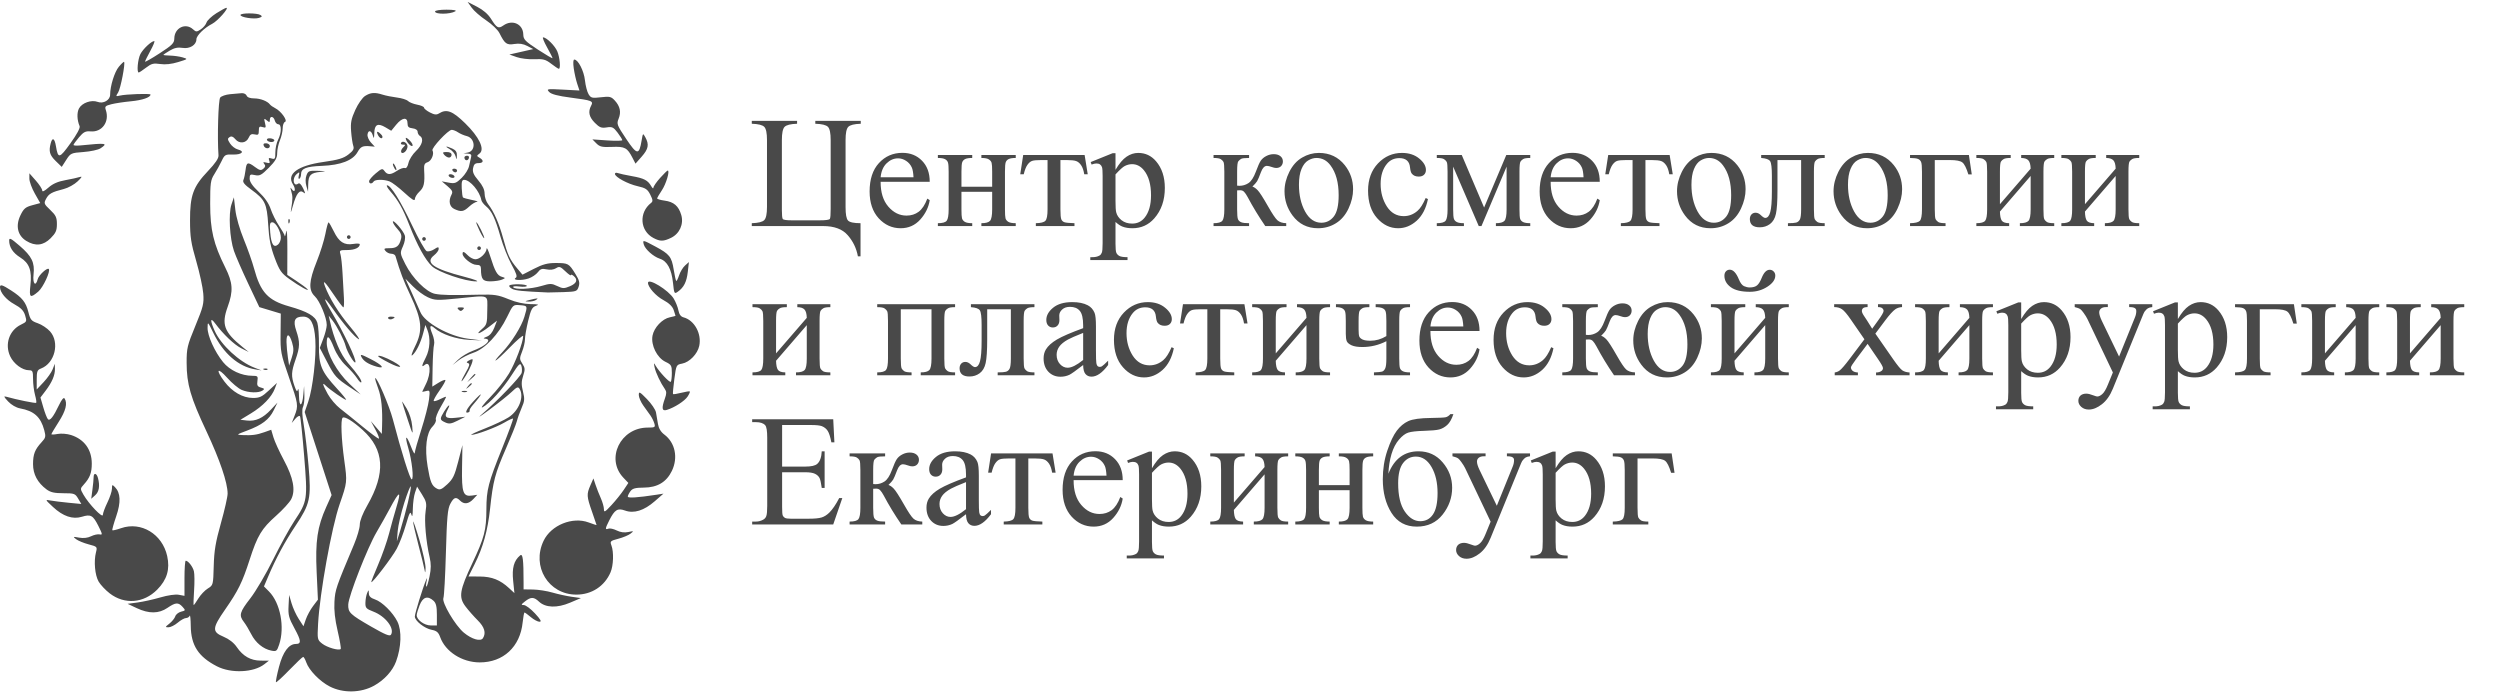 <?xml version="1.0" encoding="UTF-8"?> <svg xmlns="http://www.w3.org/2000/svg" width="620" height="172" viewBox="0 0 620 172" fill="none"><path d="M213.412 55.352V63.567H212.758C212.399 61.592 211.559 59.847 210.238 58.334C208.93 56.821 206.897 56.064 204.14 56.064H186.442V55.352C188.058 55.301 189.091 55.045 189.539 54.583C189.988 54.121 190.213 53.031 190.213 51.313V34.73C190.213 33.012 189.988 31.922 189.539 31.46C189.091 30.999 188.058 30.742 186.442 30.691V29.979H197.677V30.691C196.061 30.742 195.028 30.999 194.579 31.46C194.131 31.922 193.906 33.012 193.906 34.73V52.121C193.906 53.339 193.977 54.064 194.118 54.294C194.259 54.525 195.035 54.641 196.445 54.641H203.159C204.801 54.641 205.686 54.519 205.814 54.275C205.942 54.019 206.006 53.179 206.006 51.755V34.73C206.006 33.012 205.782 31.922 205.333 31.46C204.884 30.999 203.839 30.742 202.197 30.691V29.979H213.47V30.691C211.854 30.742 210.822 30.999 210.373 31.46C209.924 31.922 209.7 33.012 209.7 34.73V51.37C209.7 53.153 209.905 54.262 210.315 54.698C210.738 55.134 211.771 55.352 213.412 55.352ZM218.395 45.08C218.382 47.696 219.017 49.748 220.299 51.236C221.582 52.723 223.088 53.467 224.82 53.467C225.974 53.467 226.974 53.153 227.821 52.525C228.68 51.883 229.398 50.793 229.975 49.254L230.572 49.639C230.302 51.396 229.52 52.999 228.225 54.448C226.929 55.885 225.307 56.603 223.358 56.603C221.242 56.603 219.427 55.782 217.914 54.141C216.413 52.486 215.663 50.267 215.663 47.485C215.663 44.471 216.433 42.124 217.971 40.444C219.523 38.751 221.466 37.905 223.8 37.905C225.775 37.905 227.398 38.559 228.667 39.867C229.937 41.162 230.572 42.9 230.572 45.08H218.395ZM218.395 43.964H226.551C226.487 42.836 226.352 42.041 226.147 41.579C225.827 40.861 225.346 40.296 224.704 39.886C224.076 39.476 223.416 39.27 222.723 39.27C221.659 39.27 220.703 39.687 219.857 40.521C219.023 41.342 218.536 42.489 218.395 43.964ZM238.44 46.311H246.057V42.579C246.057 41.463 246.012 40.739 245.923 40.405C245.833 40.059 245.608 39.771 245.249 39.54C244.903 39.296 244.281 39.174 243.383 39.174V38.443H251.905V39.174C251.11 39.174 250.527 39.264 250.155 39.444C249.796 39.623 249.552 39.886 249.424 40.232C249.296 40.566 249.231 41.348 249.231 42.579V51.928C249.231 53.044 249.276 53.781 249.366 54.141C249.469 54.5 249.706 54.795 250.078 55.025C250.45 55.243 251.059 55.352 251.905 55.352V56.064H243.383V55.352C244.448 55.352 245.16 55.16 245.519 54.775C245.878 54.378 246.057 53.429 246.057 51.928V47.562H238.44V51.928C238.44 53.044 238.484 53.781 238.574 54.141C238.677 54.5 238.914 54.795 239.286 55.025C239.658 55.243 240.267 55.352 241.113 55.352V56.064H232.592V55.352C233.733 55.352 234.464 55.147 234.785 54.737C235.105 54.314 235.265 53.377 235.265 51.928V42.579C235.265 41.463 235.214 40.726 235.112 40.367C235.022 40.008 234.791 39.719 234.419 39.501C234.047 39.283 233.438 39.174 232.592 39.174V38.443H241.113V39.174C240.318 39.174 239.735 39.264 239.363 39.444C239.004 39.623 238.76 39.886 238.632 40.232C238.504 40.566 238.44 41.348 238.44 42.579V46.311ZM253.752 38.443H268.988L269.757 43.214H268.892C268.738 42.252 268.481 41.508 268.122 40.983C267.763 40.457 267.353 40.11 266.891 39.944C266.429 39.777 265.64 39.694 264.525 39.694H262.986V51.928C262.986 53.236 263.063 54.07 263.217 54.429C263.383 54.775 263.646 55.006 264.005 55.122C264.364 55.237 265.185 55.314 266.468 55.352V56.064H256.888V55.352C258.119 55.327 258.908 55.128 259.254 54.756C259.613 54.384 259.792 53.442 259.792 51.928V39.694H258.215C257.112 39.694 256.362 39.764 255.964 39.905C255.567 40.033 255.182 40.354 254.81 40.867C254.451 41.367 254.143 42.15 253.887 43.214H253.021L253.752 38.443ZM270.488 40.194L275.913 38.001H276.644V42.117C277.555 40.566 278.465 39.482 279.376 38.866C280.299 38.238 281.267 37.924 282.28 37.924C284.05 37.924 285.525 38.616 286.705 40.001C288.154 41.694 288.879 43.9 288.879 46.619C288.879 49.658 288.007 52.172 286.262 54.16C284.826 55.788 283.018 56.603 280.838 56.603C279.889 56.603 279.068 56.468 278.375 56.199C277.862 56.007 277.285 55.622 276.644 55.045V60.412C276.644 61.617 276.715 62.38 276.856 62.701C277.009 63.034 277.266 63.297 277.625 63.49C277.997 63.682 278.664 63.778 279.626 63.778V64.49H270.392V63.778H270.873C271.578 63.791 272.181 63.656 272.681 63.374C272.925 63.233 273.111 63.002 273.239 62.682C273.38 62.374 273.451 61.579 273.451 60.296V43.637C273.451 42.496 273.399 41.771 273.297 41.463C273.194 41.156 273.027 40.925 272.797 40.771C272.579 40.617 272.277 40.54 271.892 40.54C271.585 40.54 271.194 40.63 270.719 40.809L270.488 40.194ZM276.644 43.252V49.831C276.644 51.255 276.702 52.191 276.817 52.64C276.997 53.384 277.433 54.038 278.125 54.602C278.831 55.166 279.715 55.449 280.78 55.449C282.062 55.449 283.101 54.949 283.896 53.948C284.935 52.64 285.454 50.8 285.454 48.427C285.454 45.734 284.865 43.663 283.685 42.214C282.864 41.213 281.889 40.713 280.761 40.713C280.145 40.713 279.536 40.867 278.933 41.175C278.471 41.406 277.708 42.098 276.644 43.252ZM318.984 56.064H313.79C312.174 53.717 310.712 51.313 309.404 48.85C309.097 48.286 308.814 47.869 308.558 47.6C308.314 47.318 307.974 47.177 307.538 47.177C307.385 47.177 307.141 47.19 306.807 47.215V51.928C306.807 53.198 306.878 54.012 307.019 54.371C307.173 54.718 307.442 54.968 307.827 55.122C308.212 55.276 308.859 55.352 309.77 55.352V56.064H300.959V55.352C302.101 55.352 302.832 55.147 303.152 54.737C303.473 54.314 303.633 53.377 303.633 51.928V42.579C303.633 41.207 303.563 40.399 303.422 40.155C303.281 39.899 303.063 39.674 302.768 39.482C302.473 39.277 301.87 39.174 300.959 39.174V38.443H309.77V39.174C308.705 39.174 308.045 39.251 307.788 39.405C307.545 39.559 307.32 39.751 307.115 39.982C306.91 40.2 306.807 41.066 306.807 42.579V46.042C307.102 46.067 307.301 46.08 307.404 46.08C308.186 46.08 308.917 45.862 309.597 45.426C310.289 44.977 310.905 44.035 311.443 42.598C311.944 41.239 312.354 40.322 312.675 39.847C313.008 39.373 313.463 38.988 314.04 38.693C314.63 38.386 315.246 38.232 315.887 38.232C316.58 38.232 317.131 38.398 317.542 38.732C317.952 39.065 318.157 39.501 318.157 40.04C318.157 40.489 318.01 40.873 317.715 41.194C317.42 41.502 317.009 41.656 316.484 41.656C316.201 41.656 315.849 41.579 315.426 41.425C314.887 41.233 314.477 41.136 314.194 41.136C313.604 41.136 313.117 41.643 312.732 42.656C312.296 43.823 311.976 44.58 311.771 44.926C311.565 45.26 311.174 45.708 310.597 46.273C310.995 46.388 311.424 46.683 311.886 47.157C312.36 47.632 313.233 48.985 314.502 51.217C315.515 52.999 316.272 54.128 316.772 54.602C317.285 55.077 318.023 55.327 318.984 55.352V56.064ZM327.083 37.924C329.751 37.924 331.892 38.937 333.508 40.963C334.88 42.695 335.567 44.682 335.567 46.927C335.567 48.504 335.188 50.101 334.432 51.717C333.675 53.333 332.63 54.551 331.296 55.372C329.975 56.193 328.5 56.603 326.871 56.603C324.217 56.603 322.107 55.545 320.543 53.429C319.222 51.646 318.561 49.645 318.561 47.427C318.561 45.811 318.959 44.208 319.754 42.618C320.562 41.015 321.62 39.835 322.928 39.078C324.236 38.309 325.621 37.924 327.083 37.924ZM326.487 39.174C325.807 39.174 325.121 39.379 324.428 39.79C323.749 40.187 323.197 40.893 322.774 41.906C322.351 42.919 322.139 44.221 322.139 45.811C322.139 48.376 322.646 50.588 323.659 52.448C324.685 54.307 326.031 55.237 327.699 55.237C328.943 55.237 329.969 54.724 330.777 53.698C331.585 52.672 331.988 50.909 331.988 48.408C331.988 45.279 331.315 42.816 329.969 41.021C329.058 39.79 327.897 39.174 326.487 39.174ZM354.13 49.37C353.656 51.691 352.726 53.48 351.341 54.737C349.956 55.981 348.423 56.603 346.743 56.603C344.743 56.603 342.998 55.763 341.511 54.083C340.023 52.403 339.279 50.133 339.279 47.273C339.279 44.503 340.1 42.252 341.742 40.521C343.396 38.789 345.377 37.924 347.686 37.924C349.417 37.924 350.841 38.386 351.956 39.309C353.072 40.219 353.63 41.169 353.63 42.156C353.63 42.643 353.47 43.041 353.149 43.349C352.841 43.644 352.405 43.791 351.841 43.791C351.084 43.791 350.514 43.547 350.129 43.06C349.911 42.791 349.763 42.278 349.686 41.521C349.622 40.764 349.366 40.187 348.917 39.79C348.468 39.405 347.846 39.213 347.051 39.213C345.769 39.213 344.736 39.687 343.954 40.636C342.915 41.893 342.396 43.554 342.396 45.619C342.396 47.722 342.909 49.581 343.935 51.197C344.973 52.8 346.371 53.602 348.128 53.602C349.385 53.602 350.514 53.172 351.514 52.313C352.219 51.723 352.905 50.652 353.572 49.1L354.13 49.37ZM368.058 51.467L373.559 38.443H379.504V39.174C378.631 39.174 378.048 39.264 377.753 39.444C377.471 39.61 377.246 39.822 377.08 40.078C376.913 40.335 376.83 41.169 376.83 42.579V51.928C376.83 53.147 376.887 53.935 377.003 54.294C377.131 54.641 377.381 54.904 377.753 55.083C378.138 55.263 378.721 55.352 379.504 55.352V56.064H370.982V55.352C372.033 55.352 372.739 55.16 373.098 54.775C373.457 54.378 373.636 53.429 373.636 51.928V41.329L367.404 56.064H366.73L360.382 41.329V51.928C360.382 53.147 360.446 53.935 360.574 54.294C360.703 54.641 360.953 54.904 361.325 55.083C361.697 55.263 362.274 55.352 363.056 55.352V56.064H356.323V55.352C357.465 55.352 358.196 55.147 358.516 54.737C358.837 54.314 358.997 53.377 358.997 51.928V42.579C358.997 41.207 358.927 40.399 358.785 40.155C358.644 39.899 358.426 39.674 358.131 39.482C357.836 39.277 357.234 39.174 356.323 39.174V38.443H362.517L368.058 51.467ZM384.563 45.08C384.55 47.696 385.185 49.748 386.467 51.236C387.75 52.723 389.257 53.467 390.988 53.467C392.142 53.467 393.143 53.153 393.989 52.525C394.848 51.883 395.566 50.793 396.143 49.254L396.74 49.639C396.471 51.396 395.688 52.999 394.393 54.448C393.098 55.885 391.475 56.603 389.526 56.603C387.41 56.603 385.595 55.782 384.082 54.141C382.581 52.486 381.831 50.267 381.831 47.485C381.831 44.471 382.601 42.124 384.14 40.444C385.691 38.751 387.634 37.905 389.968 37.905C391.943 37.905 393.566 38.559 394.835 39.867C396.105 41.162 396.74 42.9 396.74 45.08H384.563ZM384.563 43.964H392.719C392.655 42.836 392.521 42.041 392.315 41.579C391.995 40.861 391.514 40.296 390.873 39.886C390.244 39.476 389.584 39.27 388.891 39.27C387.827 39.27 386.871 39.687 386.025 40.521C385.191 41.342 384.704 42.489 384.563 43.964ZM398.837 38.443H414.072L414.842 43.214H413.976C413.822 42.252 413.566 41.508 413.207 40.983C412.848 40.457 412.437 40.11 411.975 39.944C411.514 39.777 410.725 39.694 409.609 39.694H408.07V51.928C408.07 53.236 408.147 54.07 408.301 54.429C408.468 54.775 408.731 55.006 409.09 55.122C409.449 55.237 410.27 55.314 411.552 55.352V56.064H401.972V55.352C403.203 55.327 403.992 55.128 404.338 54.756C404.697 54.384 404.877 53.442 404.877 51.928V39.694H403.3C402.197 39.694 401.446 39.764 401.049 39.905C400.651 40.033 400.267 40.354 399.895 40.867C399.536 41.367 399.228 42.15 398.971 43.214H398.106L398.837 38.443ZM424.422 37.924C427.089 37.924 429.231 38.937 430.847 40.963C432.219 42.695 432.905 44.682 432.905 46.927C432.905 48.504 432.527 50.101 431.77 51.717C431.014 53.333 429.968 54.551 428.635 55.372C427.314 56.193 425.839 56.603 424.21 56.603C421.555 56.603 419.446 55.545 417.881 53.429C416.56 51.646 415.9 49.645 415.9 47.427C415.9 45.811 416.297 44.208 417.092 42.618C417.9 41.015 418.958 39.835 420.267 39.078C421.575 38.309 422.96 37.924 424.422 37.924ZM423.825 39.174C423.146 39.174 422.46 39.379 421.767 39.79C421.087 40.187 420.536 40.893 420.113 41.906C419.689 42.919 419.478 44.221 419.478 45.811C419.478 48.376 419.984 50.588 420.998 52.448C422.023 54.307 423.37 55.237 425.037 55.237C426.281 55.237 427.307 54.724 428.115 53.698C428.923 52.672 429.327 50.909 429.327 48.408C429.327 45.279 428.654 42.816 427.307 41.021C426.397 39.79 425.236 39.174 423.825 39.174ZM436.772 38.443H452.527V39.174C451.655 39.174 451.071 39.264 450.776 39.444C450.494 39.61 450.27 39.822 450.103 40.078C449.936 40.335 449.853 41.169 449.853 42.579V51.928C449.853 53.288 449.923 54.102 450.064 54.371C450.206 54.628 450.424 54.859 450.719 55.064C451.026 55.256 451.629 55.352 452.527 55.352V56.064H443.408V55.352C444.396 55.352 445.076 55.301 445.448 55.199C445.832 55.096 446.134 54.852 446.352 54.468C446.57 54.07 446.679 53.224 446.679 51.928V39.694H440.812V47.119C440.812 49.928 440.683 51.903 440.427 53.044C440.183 54.173 439.689 55.013 438.946 55.564C438.215 56.103 437.375 56.372 436.426 56.372C434.784 56.372 433.963 55.692 433.963 54.333C433.963 53.871 434.091 53.493 434.348 53.198C434.617 52.903 434.964 52.755 435.387 52.755C435.836 52.755 436.252 52.941 436.637 53.313C437.137 53.801 437.516 54.044 437.772 54.044C438.349 54.044 438.766 53.563 439.022 52.602C439.292 51.627 439.426 49.928 439.426 47.504V43.618C439.426 41.617 439.279 40.399 438.984 39.963C438.702 39.527 437.964 39.264 436.772 39.174V38.443ZM463.242 37.924C465.909 37.924 468.051 38.937 469.667 40.963C471.039 42.695 471.725 44.682 471.725 46.927C471.725 48.504 471.347 50.101 470.59 51.717C469.834 53.333 468.788 54.551 467.455 55.372C466.134 56.193 464.659 56.603 463.03 56.603C460.375 56.603 458.266 55.545 456.701 53.429C455.38 51.646 454.72 49.645 454.72 47.427C454.72 45.811 455.117 44.208 455.912 42.618C456.72 41.015 457.778 39.835 459.087 39.078C460.395 38.309 461.78 37.924 463.242 37.924ZM462.645 39.174C461.966 39.174 461.28 39.379 460.587 39.79C459.907 40.187 459.356 40.893 458.933 41.906C458.509 42.919 458.298 44.221 458.298 45.811C458.298 48.376 458.804 50.588 459.818 52.448C460.844 54.307 462.19 55.237 463.857 55.237C465.101 55.237 466.127 54.724 466.935 53.698C467.743 52.672 468.147 50.909 468.147 48.408C468.147 45.279 467.474 42.816 466.127 41.021C465.217 39.79 464.056 39.174 462.645 39.174ZM488.288 38.443L489 43.252H488.153C487.666 41.662 487.172 40.675 486.672 40.29C486.185 39.892 485.146 39.694 483.556 39.694H479.824V51.928C479.824 53.288 479.894 54.102 480.036 54.371C480.177 54.628 480.395 54.859 480.69 55.064C480.997 55.256 481.6 55.352 482.498 55.352V56.064H473.687V55.352C474.944 55.327 475.752 55.134 476.111 54.775C476.47 54.403 476.65 53.454 476.65 51.928V42.579C476.65 41.335 476.579 40.54 476.438 40.194C476.297 39.835 476.047 39.578 475.688 39.424C475.342 39.27 474.675 39.187 473.687 39.174V38.443H488.288ZM495.983 50.639L503.601 41.829C503.575 40.841 503.389 40.155 503.043 39.771C502.697 39.386 502.1 39.187 501.254 39.174V38.443H509.449V39.174C508.589 39.174 508.012 39.264 507.717 39.444C507.422 39.61 507.192 39.822 507.025 40.078C506.858 40.335 506.775 41.169 506.775 42.579V51.928C506.775 53.288 506.845 54.102 506.986 54.371C507.127 54.628 507.345 54.859 507.64 55.064C507.948 55.256 508.551 55.352 509.449 55.352V56.064H500.927V55.352C501.991 55.352 502.703 55.16 503.062 54.775C503.421 54.378 503.601 53.429 503.601 51.928V43.637L495.983 52.467C496.009 53.557 496.162 54.307 496.445 54.718C496.727 55.128 497.336 55.34 498.272 55.352V56.064H490.135V55.352C491.276 55.352 492.007 55.147 492.328 54.737C492.648 54.314 492.809 53.377 492.809 51.928V42.579C492.809 41.207 492.738 40.399 492.597 40.155C492.456 39.899 492.238 39.674 491.943 39.482C491.648 39.277 491.045 39.174 490.135 39.174V38.443H498.657V39.174C497.798 39.174 497.22 39.264 496.925 39.444C496.631 39.61 496.4 39.822 496.233 40.078C496.066 40.335 495.983 41.169 495.983 42.579V50.639ZM517.067 50.639L524.684 41.829C524.659 40.841 524.473 40.155 524.126 39.771C523.78 39.386 523.184 39.187 522.337 39.174V38.443H530.532V39.174C529.673 39.174 529.096 39.264 528.801 39.444C528.506 39.61 528.275 39.822 528.108 40.078C527.942 40.335 527.858 41.169 527.858 42.579V51.928C527.858 53.288 527.929 54.102 528.07 54.371C528.211 54.628 528.429 54.859 528.724 55.064C529.032 55.256 529.635 55.352 530.532 55.352V56.064H522.01V55.352C523.075 55.352 523.787 55.16 524.146 54.775C524.505 54.378 524.684 53.429 524.684 51.928V43.637L517.067 52.467C517.092 53.557 517.246 54.307 517.528 54.718C517.81 55.128 518.42 55.34 519.356 55.352V56.064H511.219V55.352C512.36 55.352 513.091 55.147 513.412 54.737C513.732 54.314 513.892 53.377 513.892 51.928V42.579C513.892 41.207 513.822 40.399 513.681 40.155C513.54 39.899 513.322 39.674 513.027 39.482C512.732 39.277 512.129 39.174 511.219 39.174V38.443H519.74V39.174C518.881 39.174 518.304 39.264 518.009 39.444C517.714 39.61 517.483 39.822 517.317 40.078C517.15 40.335 517.067 41.169 517.067 42.579V50.639ZM192.463 87.639L200.081 78.829C200.056 77.841 199.87 77.155 199.523 76.771C199.177 76.386 198.581 76.187 197.734 76.174V75.443H205.929V76.174C205.07 76.174 204.493 76.264 204.198 76.444C203.903 76.61 203.672 76.822 203.505 77.078C203.339 77.335 203.255 78.168 203.255 79.579V88.928C203.255 90.288 203.326 91.102 203.467 91.371C203.608 91.628 203.826 91.859 204.121 92.064C204.429 92.256 205.031 92.352 205.929 92.352V93.064H197.407V92.352C198.472 92.352 199.183 92.16 199.543 91.775C199.902 91.378 200.081 90.429 200.081 88.928V80.637L192.463 89.467C192.489 90.557 192.643 91.307 192.925 91.718C193.207 92.128 193.816 92.34 194.753 92.352V93.064H186.615V92.352C187.757 92.352 188.488 92.147 188.808 91.737C189.129 91.314 189.289 90.377 189.289 88.928V79.579C189.289 78.207 189.219 77.399 189.078 77.155C188.937 76.899 188.719 76.674 188.424 76.482C188.129 76.277 187.526 76.174 186.615 76.174V75.443H195.137V76.174C194.278 76.174 193.701 76.264 193.406 76.444C193.111 76.61 192.88 76.822 192.713 77.078C192.547 77.335 192.463 78.168 192.463 79.579V87.639ZM231.014 76.694H223.396V88.928C223.396 90.288 223.467 91.102 223.608 91.371C223.749 91.628 223.967 91.859 224.262 92.064C224.57 92.256 225.172 92.352 226.07 92.352V93.064H217.548V92.352C218.69 92.352 219.421 92.147 219.741 91.737C220.062 91.314 220.222 90.377 220.222 88.928V79.579C220.222 78.207 220.152 77.399 220.011 77.155C219.87 76.899 219.652 76.674 219.357 76.482C219.062 76.277 218.459 76.174 217.548 76.174V75.443H236.862V76.174C236.003 76.174 235.426 76.264 235.131 76.444C234.836 76.61 234.605 76.822 234.438 77.078C234.272 77.335 234.188 78.168 234.188 79.579V88.928C234.188 90.288 234.259 91.102 234.4 91.371C234.541 91.628 234.759 91.859 235.054 92.064C235.362 92.256 235.964 92.352 236.862 92.352V93.064H228.34V92.352C229.405 92.352 230.116 92.16 230.475 91.775C230.835 91.378 231.014 90.429 231.014 88.928V76.694ZM240.786 75.443H256.541V76.174C255.669 76.174 255.086 76.264 254.791 76.444C254.509 76.61 254.284 76.822 254.118 77.078C253.951 77.335 253.868 78.168 253.868 79.579V88.928C253.868 90.288 253.938 91.102 254.079 91.371C254.22 91.628 254.438 91.859 254.733 92.064C255.041 92.256 255.644 92.352 256.541 92.352V93.064H247.423V92.352C248.411 92.352 249.09 92.301 249.462 92.198C249.847 92.096 250.148 91.852 250.366 91.468C250.584 91.07 250.693 90.224 250.693 88.928V76.694H244.826V84.119C244.826 86.928 244.698 88.903 244.441 90.044C244.198 91.173 243.704 92.013 242.96 92.564C242.229 93.103 241.389 93.372 240.44 93.372C238.799 93.372 237.978 92.692 237.978 91.333C237.978 90.871 238.106 90.493 238.363 90.198C238.632 89.903 238.978 89.755 239.401 89.755C239.85 89.755 240.267 89.941 240.652 90.313C241.152 90.801 241.53 91.044 241.787 91.044C242.364 91.044 242.781 90.563 243.037 89.602C243.306 88.627 243.441 86.928 243.441 84.504V80.618C243.441 78.617 243.294 77.399 242.999 76.963C242.717 76.527 241.979 76.264 240.786 76.174V75.443ZM268.622 90.525C266.814 91.923 265.679 92.731 265.217 92.949C264.525 93.269 263.787 93.43 263.005 93.43C261.787 93.43 260.78 93.013 259.985 92.179C259.203 91.346 258.811 90.249 258.811 88.89C258.811 88.031 259.004 87.287 259.388 86.658C259.914 85.786 260.825 84.966 262.12 84.196C263.428 83.427 265.596 82.49 268.622 81.387V80.695C268.622 78.938 268.34 77.732 267.776 77.078C267.224 76.424 266.416 76.097 265.352 76.097C264.544 76.097 263.903 76.315 263.428 76.751C262.941 77.187 262.697 77.688 262.697 78.252L262.736 79.368C262.736 79.957 262.582 80.413 262.274 80.733C261.979 81.054 261.588 81.214 261.101 81.214C260.626 81.214 260.235 81.048 259.927 80.714C259.632 80.381 259.485 79.925 259.485 79.348C259.485 78.245 260.049 77.232 261.178 76.309C262.306 75.385 263.89 74.924 265.929 74.924C267.494 74.924 268.776 75.187 269.776 75.713C270.533 76.11 271.091 76.732 271.45 77.579C271.681 78.13 271.796 79.258 271.796 80.964V86.947C271.796 88.627 271.828 89.659 271.892 90.044C271.957 90.416 272.059 90.666 272.2 90.794C272.354 90.922 272.527 90.987 272.72 90.987C272.925 90.987 273.104 90.942 273.258 90.852C273.528 90.685 274.047 90.217 274.816 89.448V90.525C273.38 92.449 272.008 93.41 270.7 93.41C270.071 93.41 269.571 93.192 269.199 92.756C268.827 92.32 268.635 91.577 268.622 90.525ZM268.622 89.275V82.561C266.686 83.33 265.435 83.875 264.871 84.196C263.858 84.76 263.133 85.35 262.697 85.966C262.261 86.581 262.043 87.255 262.043 87.986C262.043 88.909 262.319 89.678 262.87 90.294C263.422 90.897 264.057 91.198 264.775 91.198C265.749 91.198 267.032 90.557 268.622 89.275ZM291.11 86.37C290.636 88.691 289.706 90.48 288.321 91.737C286.936 92.981 285.403 93.603 283.723 93.603C281.723 93.603 279.978 92.763 278.491 91.083C277.003 89.403 276.259 87.133 276.259 84.273C276.259 81.503 277.08 79.252 278.722 77.521C280.376 75.79 282.357 74.924 284.666 74.924C286.397 74.924 287.821 75.385 288.936 76.309C290.052 77.219 290.61 78.168 290.61 79.156C290.61 79.643 290.45 80.041 290.129 80.349C289.821 80.644 289.385 80.791 288.821 80.791C288.064 80.791 287.494 80.547 287.109 80.06C286.891 79.791 286.743 79.278 286.666 78.521C286.602 77.764 286.346 77.187 285.897 76.79C285.448 76.405 284.826 76.213 284.031 76.213C282.748 76.213 281.716 76.687 280.934 77.636C279.895 78.893 279.376 80.554 279.376 82.619C279.376 84.722 279.889 86.581 280.915 88.197C281.953 89.8 283.351 90.602 285.108 90.602C286.365 90.602 287.494 90.172 288.494 89.313C289.199 88.723 289.885 87.652 290.552 86.1L291.11 86.37ZM293.38 75.443H308.616L309.385 80.214H308.519C308.366 79.252 308.109 78.508 307.75 77.983C307.391 77.457 306.981 77.11 306.519 76.944C306.057 76.777 305.268 76.694 304.153 76.694H302.614V88.928C302.614 90.236 302.691 91.07 302.845 91.429C303.011 91.775 303.274 92.006 303.633 92.122C303.992 92.237 304.813 92.314 306.096 92.352V93.064H296.516V92.352C297.747 92.327 298.536 92.128 298.882 91.756C299.241 91.384 299.42 90.442 299.42 88.928V76.694H297.843C296.74 76.694 295.99 76.764 295.592 76.905C295.195 77.034 294.81 77.354 294.438 77.867C294.079 78.367 293.771 79.15 293.515 80.214H292.649L293.38 75.443ZM316.387 87.639L324.005 78.829C323.98 77.841 323.794 77.155 323.447 76.771C323.101 76.386 322.505 76.187 321.658 76.174V75.443H329.853V76.174C328.994 76.174 328.417 76.264 328.122 76.444C327.827 76.61 327.596 76.822 327.429 77.078C327.263 77.335 327.179 78.168 327.179 79.579V88.928C327.179 90.288 327.25 91.102 327.391 91.371C327.532 91.628 327.75 91.859 328.045 92.064C328.353 92.256 328.955 92.352 329.853 92.352V93.064H321.331V92.352C322.396 92.352 323.107 92.16 323.467 91.775C323.826 91.378 324.005 90.429 324.005 88.928V80.637L316.387 89.467C316.413 90.557 316.567 91.307 316.849 91.718C317.131 92.128 317.74 92.34 318.677 92.352V93.064H310.539V92.352C311.681 92.352 312.412 92.147 312.732 91.737C313.053 91.314 313.213 90.377 313.213 88.928V79.579C313.213 78.207 313.143 77.399 313.002 77.155C312.861 76.899 312.643 76.674 312.348 76.482C312.053 76.277 311.45 76.174 310.539 76.174V75.443H319.061V76.174C318.202 76.174 317.625 76.264 317.33 76.444C317.035 76.61 316.804 76.822 316.637 77.078C316.471 77.335 316.387 78.168 316.387 79.579V87.639ZM343.819 83.35V79.579C343.819 78.361 343.755 77.579 343.627 77.232C343.511 76.873 343.261 76.61 342.877 76.444C342.505 76.264 341.934 76.174 341.164 76.174V75.443H349.686V76.174C348.814 76.174 348.231 76.264 347.936 76.444C347.654 76.61 347.429 76.822 347.263 77.078C347.096 77.335 347.012 78.168 347.012 79.579V88.928C347.012 90.147 347.07 90.935 347.186 91.294C347.314 91.641 347.564 91.904 347.936 92.083C348.321 92.263 348.904 92.352 349.686 92.352V93.064H340.741V92.352C341.767 92.314 342.434 92.25 342.742 92.16C343.063 92.058 343.319 91.807 343.511 91.41C343.717 91.012 343.819 90.185 343.819 88.928V84.619C341.934 85.581 339.946 86.062 337.856 86.062C336.714 86.062 335.829 85.921 335.201 85.639C334.573 85.344 334.175 85.01 334.008 84.638C333.842 84.254 333.758 83.638 333.758 82.792V79.579C333.758 78.438 333.707 77.688 333.604 77.328C333.502 76.969 333.271 76.687 332.912 76.482C332.553 76.277 332.021 76.174 331.315 76.174V75.443H339.606V76.174C338.747 76.174 338.17 76.264 337.875 76.444C337.58 76.61 337.349 76.822 337.182 77.078C337.016 77.335 336.932 78.168 336.932 79.579V81.753C336.932 82.599 336.99 83.17 337.105 83.465C337.234 83.76 337.516 84.01 337.952 84.215C338.401 84.408 339.029 84.504 339.837 84.504C341.235 84.504 342.562 84.119 343.819 83.35ZM354.746 82.08C354.733 84.696 355.368 86.748 356.65 88.236C357.933 89.723 359.44 90.467 361.171 90.467C362.325 90.467 363.325 90.153 364.172 89.525C365.031 88.883 365.749 87.793 366.326 86.254L366.923 86.639C366.653 88.396 365.871 89.999 364.576 91.448C363.28 92.885 361.658 93.603 359.709 93.603C357.593 93.603 355.778 92.782 354.265 91.141C352.764 89.486 352.014 87.267 352.014 84.485C352.014 81.471 352.784 79.124 354.322 77.444C355.874 75.751 357.817 74.905 360.151 74.905C362.126 74.905 363.749 75.559 365.018 76.867C366.288 78.162 366.923 79.9 366.923 82.08H354.746ZM354.746 80.964H362.902C362.838 79.836 362.703 79.04 362.498 78.579C362.178 77.861 361.697 77.296 361.055 76.886C360.427 76.476 359.767 76.27 359.074 76.27C358.01 76.27 357.054 76.687 356.208 77.521C355.374 78.342 354.887 79.489 354.746 80.964ZM385.255 86.37C384.781 88.691 383.851 90.48 382.466 91.737C381.081 92.981 379.548 93.603 377.868 93.603C375.868 93.603 374.124 92.763 372.636 91.083C371.148 89.403 370.405 87.133 370.405 84.273C370.405 81.503 371.225 79.252 372.867 77.521C374.521 75.79 376.503 74.924 378.811 74.924C380.542 74.924 381.966 75.385 383.082 76.309C384.197 77.219 384.755 78.168 384.755 79.156C384.755 79.643 384.595 80.041 384.274 80.349C383.967 80.644 383.53 80.791 382.966 80.791C382.21 80.791 381.639 80.547 381.254 80.06C381.036 79.791 380.889 79.278 380.812 78.521C380.748 77.764 380.491 77.187 380.042 76.79C379.593 76.405 378.971 76.213 378.176 76.213C376.894 76.213 375.861 76.687 375.079 77.636C374.04 78.893 373.521 80.554 373.521 82.619C373.521 84.722 374.034 86.581 375.06 88.197C376.099 89.8 377.497 90.602 379.253 90.602C380.51 90.602 381.639 90.172 382.639 89.313C383.345 88.723 384.031 87.652 384.698 86.1L385.255 86.37ZM405.473 93.064H400.279C398.664 90.717 397.202 88.313 395.893 85.85C395.586 85.286 395.303 84.869 395.047 84.6C394.803 84.318 394.463 84.177 394.027 84.177C393.874 84.177 393.63 84.19 393.296 84.215V88.928C393.296 90.198 393.367 91.012 393.508 91.371C393.662 91.718 393.931 91.968 394.316 92.122C394.701 92.275 395.348 92.352 396.259 92.352V93.064H387.448V92.352C388.59 92.352 389.321 92.147 389.641 91.737C389.962 91.314 390.122 90.377 390.122 88.928V79.579C390.122 78.207 390.052 77.399 389.911 77.155C389.77 76.899 389.552 76.674 389.257 76.482C388.962 76.277 388.359 76.174 387.448 76.174V75.443H396.259V76.174C395.194 76.174 394.534 76.251 394.277 76.405C394.034 76.559 393.809 76.751 393.604 76.982C393.399 77.2 393.296 78.066 393.296 79.579V83.042C393.591 83.067 393.79 83.08 393.893 83.08C394.675 83.08 395.406 82.862 396.086 82.426C396.778 81.977 397.394 81.035 397.933 79.598C398.433 78.239 398.843 77.322 399.164 76.847C399.497 76.373 399.952 75.988 400.529 75.693C401.119 75.385 401.735 75.232 402.376 75.232C403.069 75.232 403.62 75.398 404.031 75.732C404.441 76.065 404.646 76.501 404.646 77.04C404.646 77.489 404.499 77.874 404.204 78.194C403.909 78.502 403.498 78.656 402.973 78.656C402.69 78.656 402.338 78.579 401.915 78.425C401.376 78.233 400.966 78.136 400.683 78.136C400.093 78.136 399.606 78.643 399.221 79.656C398.785 80.823 398.465 81.58 398.26 81.926C398.054 82.26 397.663 82.708 397.086 83.273C397.484 83.388 397.913 83.683 398.375 84.157C398.849 84.632 399.722 85.985 400.991 88.216C402.004 89.999 402.761 91.128 403.261 91.602C403.774 92.077 404.512 92.327 405.473 92.352V93.064ZM413.572 74.924C416.24 74.924 418.381 75.937 419.997 77.963C421.369 79.695 422.056 81.682 422.056 83.927C422.056 85.504 421.677 87.101 420.921 88.717C420.164 90.333 419.119 91.551 417.785 92.372C416.464 93.192 414.989 93.603 413.36 93.603C410.706 93.603 408.596 92.545 407.032 90.429C405.711 88.646 405.05 86.645 405.05 84.427C405.05 82.811 405.448 81.208 406.243 79.618C407.051 78.015 408.109 76.835 409.417 76.078C410.725 75.309 412.11 74.924 413.572 74.924ZM412.976 76.174C412.296 76.174 411.61 76.379 410.917 76.79C410.238 77.187 409.686 77.893 409.263 78.906C408.84 79.919 408.628 81.221 408.628 82.811C408.628 85.376 409.135 87.588 410.148 89.448C411.174 91.307 412.52 92.237 414.188 92.237C415.432 92.237 416.458 91.724 417.266 90.698C418.074 89.672 418.477 87.909 418.477 85.408C418.477 82.279 417.804 79.816 416.458 78.021C415.547 76.79 414.386 76.174 412.976 76.174ZM427.653 68.383C427.653 67.934 427.775 67.575 428.019 67.306C428.275 67.024 428.596 66.883 428.981 66.883C429.827 66.883 430.577 67.678 431.232 69.268C431.603 70.166 432.027 70.73 432.501 70.961C432.989 71.179 433.463 71.288 433.925 71.288C434.733 71.288 435.342 71.115 435.752 70.769C436.163 70.422 436.547 69.8 436.906 68.903C437.445 67.569 438.106 66.902 438.888 66.902C439.273 66.902 439.6 67.043 439.869 67.325C440.138 67.595 440.273 67.934 440.273 68.345C440.273 69.332 439.625 70.249 438.33 71.096C437.035 71.942 435.579 72.365 433.963 72.365C431.847 72.365 430.263 71.981 429.212 71.211C428.173 70.442 427.653 69.499 427.653 68.383ZM430.154 87.639L437.772 78.829C437.746 77.841 437.56 77.155 437.214 76.771C436.868 76.386 436.272 76.187 435.425 76.174V75.443H443.62V76.174C442.761 76.174 442.184 76.264 441.889 76.444C441.594 76.61 441.363 76.822 441.196 77.078C441.03 77.335 440.946 78.168 440.946 79.579V88.928C440.946 90.288 441.017 91.102 441.158 91.371C441.299 91.628 441.517 91.859 441.812 92.064C442.12 92.256 442.722 92.352 443.62 92.352V93.064H435.098V92.352C436.163 92.352 436.874 92.16 437.233 91.775C437.593 91.378 437.772 90.429 437.772 88.928V80.637L430.154 89.467C430.18 90.557 430.334 91.307 430.616 91.718C430.898 92.128 431.507 92.34 432.443 92.352V93.064H424.306V92.352C425.448 92.352 426.179 92.147 426.499 91.737C426.82 91.314 426.98 90.377 426.98 88.928V79.579C426.98 78.207 426.91 77.399 426.769 77.155C426.628 76.899 426.41 76.674 426.115 76.482C425.82 76.277 425.217 76.174 424.306 76.174V75.443H432.828V76.174C431.969 76.174 431.392 76.264 431.097 76.444C430.802 76.61 430.571 76.822 430.404 77.078C430.238 77.335 430.154 78.168 430.154 79.579V87.639ZM454.874 75.443H463.165V76.155C462.639 76.155 462.267 76.245 462.049 76.424C461.844 76.604 461.741 76.841 461.741 77.136C461.741 77.444 461.966 77.918 462.415 78.56C462.556 78.765 462.767 79.085 463.049 79.521L464.3 81.522L465.743 79.521C466.666 78.252 467.128 77.45 467.128 77.117C467.128 76.847 467.019 76.623 466.801 76.444C466.583 76.251 466.23 76.155 465.743 76.155V75.443H471.706V76.155C471.078 76.194 470.532 76.367 470.071 76.674C469.442 77.11 468.583 78.059 467.493 79.521L465.088 82.734L469.474 89.044C470.552 90.596 471.321 91.532 471.783 91.852C472.245 92.16 472.841 92.333 473.572 92.372V93.064H465.262V92.372C465.839 92.372 466.288 92.243 466.608 91.987C466.852 91.807 466.974 91.57 466.974 91.275C466.974 90.98 466.563 90.236 465.743 89.044L463.165 85.273L460.337 89.044C459.465 90.211 459.029 90.903 459.029 91.121C459.029 91.429 459.17 91.711 459.452 91.968C459.747 92.211 460.183 92.346 460.76 92.372V93.064H455.008V92.372C455.47 92.308 455.874 92.147 456.22 91.891C456.708 91.519 457.528 90.57 458.683 89.044L462.376 84.138L459.029 79.291C458.08 77.906 457.342 77.04 456.817 76.694C456.304 76.335 455.656 76.155 454.874 76.155V75.443ZM480.786 87.639L488.404 78.829C488.378 77.841 488.192 77.155 487.846 76.771C487.499 76.386 486.903 76.187 486.057 76.174V75.443H494.252V76.174C493.392 76.174 492.815 76.264 492.52 76.444C492.225 76.61 491.994 76.822 491.828 77.078C491.661 77.335 491.578 78.168 491.578 79.579V88.928C491.578 90.288 491.648 91.102 491.789 91.371C491.93 91.628 492.148 91.859 492.443 92.064C492.751 92.256 493.354 92.352 494.252 92.352V93.064H485.73V92.352C486.794 92.352 487.506 92.16 487.865 91.775C488.224 91.378 488.404 90.429 488.404 88.928V80.637L480.786 89.467C480.811 90.557 480.965 91.307 481.247 91.718C481.53 92.128 482.139 92.34 483.075 92.352V93.064H474.938V92.352C476.079 92.352 476.81 92.147 477.131 91.737C477.451 91.314 477.612 90.377 477.612 88.928V79.579C477.612 78.207 477.541 77.399 477.4 77.155C477.259 76.899 477.041 76.674 476.746 76.482C476.451 76.277 475.848 76.174 474.938 76.174V75.443H483.46V76.174C482.6 76.174 482.023 76.264 481.728 76.444C481.433 76.61 481.203 76.822 481.036 77.078C480.869 77.335 480.786 78.168 480.786 79.579V87.639ZM495.098 77.194L500.523 75.001H501.254V79.118C502.164 77.566 503.075 76.482 503.985 75.866C504.909 75.238 505.877 74.924 506.89 74.924C508.66 74.924 510.135 75.616 511.315 77.001C512.764 78.694 513.488 80.9 513.488 83.619C513.488 86.658 512.616 89.172 510.872 91.16C509.436 92.788 507.628 93.603 505.447 93.603C504.498 93.603 503.678 93.468 502.985 93.199C502.472 93.007 501.895 92.622 501.254 92.045V97.412C501.254 98.617 501.324 99.38 501.465 99.701C501.619 100.034 501.876 100.297 502.235 100.49C502.607 100.682 503.274 100.778 504.236 100.778V101.49H495.002V100.778H495.483C496.188 100.791 496.791 100.656 497.291 100.374C497.535 100.233 497.721 100.002 497.849 99.682C497.99 99.374 498.06 98.579 498.06 97.296V80.637C498.06 79.496 498.009 78.771 497.907 78.463C497.804 78.156 497.637 77.925 497.406 77.771C497.188 77.617 496.887 77.54 496.502 77.54C496.195 77.54 495.803 77.63 495.329 77.809L495.098 77.194ZM501.254 80.252V86.832C501.254 88.255 501.312 89.191 501.427 89.64C501.606 90.384 502.043 91.038 502.735 91.602C503.44 92.166 504.325 92.449 505.39 92.449C506.672 92.449 507.711 91.948 508.506 90.948C509.545 89.64 510.064 87.8 510.064 85.427C510.064 82.734 509.474 80.663 508.295 79.214C507.474 78.213 506.499 77.713 505.37 77.713C504.755 77.713 504.146 77.867 503.543 78.175C503.081 78.406 502.318 79.098 501.254 80.252ZM514.527 75.443H522.741V76.155H522.337C521.76 76.155 521.324 76.283 521.029 76.54C520.747 76.783 520.606 77.091 520.606 77.463C520.606 77.963 520.818 78.656 521.241 79.541L525.531 88.428L529.474 78.694C529.692 78.168 529.801 77.649 529.801 77.136C529.801 76.905 529.756 76.732 529.667 76.617C529.564 76.476 529.404 76.367 529.186 76.29C528.968 76.2 528.583 76.155 528.032 76.155V75.443H533.764V76.155C533.29 76.206 532.924 76.309 532.668 76.463C532.411 76.617 532.129 76.905 531.821 77.328C531.706 77.508 531.488 78.002 531.167 78.81L523.992 96.392C523.299 98.098 522.389 99.387 521.26 100.259C520.144 101.131 519.067 101.567 518.028 101.567C517.272 101.567 516.65 101.349 516.162 100.913C515.675 100.477 515.431 99.977 515.431 99.412C515.431 98.874 515.604 98.438 515.951 98.104C516.31 97.784 516.797 97.623 517.413 97.623C517.836 97.623 518.413 97.764 519.144 98.047C519.657 98.239 519.978 98.335 520.106 98.335C520.491 98.335 520.907 98.136 521.356 97.739C521.818 97.341 522.28 96.572 522.741 95.43L523.992 92.372L517.663 79.079C517.47 78.681 517.163 78.188 516.739 77.598C516.419 77.149 516.156 76.847 515.951 76.694C515.656 76.488 515.181 76.309 514.527 76.155V75.443ZM533.956 77.194L539.381 75.001H540.112V79.118C541.023 77.566 541.933 76.482 542.844 75.866C543.767 75.238 544.736 74.924 545.749 74.924C547.518 74.924 548.993 75.616 550.173 77.001C551.622 78.694 552.347 80.9 552.347 83.619C552.347 86.658 551.475 89.172 549.731 91.16C548.294 92.788 546.486 93.603 544.306 93.603C543.357 93.603 542.536 93.468 541.844 93.199C541.331 93.007 540.754 92.622 540.112 92.045V97.412C540.112 98.617 540.183 99.38 540.324 99.701C540.478 100.034 540.734 100.297 541.093 100.49C541.465 100.682 542.132 100.778 543.094 100.778V101.49H533.86V100.778H534.341C535.047 100.791 535.649 100.656 536.149 100.374C536.393 100.233 536.579 100.002 536.707 99.682C536.848 99.374 536.919 98.579 536.919 97.296V80.637C536.919 79.496 536.868 78.771 536.765 78.463C536.662 78.156 536.496 77.925 536.265 77.771C536.047 77.617 535.746 77.54 535.361 77.54C535.053 77.54 534.662 77.63 534.187 77.809L533.956 77.194ZM540.112 80.252V86.832C540.112 88.255 540.17 89.191 540.285 89.64C540.465 90.384 540.901 91.038 541.594 91.602C542.299 92.166 543.184 92.449 544.248 92.449C545.531 92.449 546.569 91.948 547.365 90.948C548.403 89.64 548.923 87.8 548.923 85.427C548.923 82.734 548.333 80.663 547.153 79.214C546.332 78.213 545.358 77.713 544.229 77.713C543.613 77.713 543.004 77.867 542.401 78.175C541.94 78.406 541.177 79.098 540.112 80.252ZM568.891 75.443L569.602 80.252H568.756C568.269 78.662 567.775 77.675 567.275 77.29C566.787 76.892 565.749 76.694 564.158 76.694H560.426V88.928C560.426 90.288 560.497 91.102 560.638 91.371C560.779 91.628 560.997 91.859 561.292 92.064C561.6 92.256 562.203 92.352 563.1 92.352V93.064H554.29V92.352C555.547 92.327 556.355 92.134 556.714 91.775C557.073 91.403 557.252 90.454 557.252 88.928V79.579C557.252 78.335 557.182 77.54 557.041 77.194C556.9 76.835 556.65 76.578 556.291 76.424C555.944 76.27 555.277 76.187 554.29 76.174V75.443H568.891ZM576.585 87.639L584.203 78.829C584.178 77.841 583.992 77.155 583.645 76.771C583.299 76.386 582.703 76.187 581.856 76.174V75.443H590.051V76.174C589.192 76.174 588.615 76.264 588.32 76.444C588.025 76.61 587.794 76.822 587.627 77.078C587.461 77.335 587.377 78.168 587.377 79.579V88.928C587.377 90.288 587.448 91.102 587.589 91.371C587.73 91.628 587.948 91.859 588.243 92.064C588.551 92.256 589.154 92.352 590.051 92.352V93.064H581.529V92.352C582.594 92.352 583.306 92.16 583.665 91.775C584.024 91.378 584.203 90.429 584.203 88.928V80.637L576.585 89.467C576.611 90.557 576.765 91.307 577.047 91.718C577.329 92.128 577.938 92.34 578.875 92.352V93.064H570.737V92.352C571.879 92.352 572.61 92.147 572.93 91.737C573.251 91.314 573.411 90.377 573.411 88.928V79.579C573.411 78.207 573.341 77.399 573.2 77.155C573.059 76.899 572.841 76.674 572.546 76.482C572.251 76.277 571.648 76.174 570.737 76.174V75.443H579.259V76.174C578.4 76.174 577.823 76.264 577.528 76.444C577.233 76.61 577.002 76.822 576.835 77.078C576.669 77.335 576.585 78.168 576.585 79.579V87.639ZM597.669 87.639L605.287 78.829C605.261 77.841 605.075 77.155 604.729 76.771C604.383 76.386 603.786 76.187 602.94 76.174V75.443H611.135V76.174C610.276 76.174 609.698 76.264 609.404 76.444C609.109 76.61 608.878 76.822 608.711 77.078C608.544 77.335 608.461 78.168 608.461 79.579V88.928C608.461 90.288 608.531 91.102 608.673 91.371C608.814 91.628 609.032 91.859 609.327 92.064C609.634 92.256 610.237 92.352 611.135 92.352V93.064H602.613V92.352C603.677 92.352 604.389 92.16 604.748 91.775C605.107 91.378 605.287 90.429 605.287 88.928V80.637L597.669 89.467C597.695 90.557 597.849 91.307 598.131 91.718C598.413 92.128 599.022 92.34 599.958 92.352V93.064H591.821V92.352C592.962 92.352 593.693 92.147 594.014 91.737C594.335 91.314 594.495 90.377 594.495 88.928V79.579C594.495 78.207 594.424 77.399 594.283 77.155C594.142 76.899 593.924 76.674 593.629 76.482C593.334 76.277 592.732 76.174 591.821 76.174V75.443H600.343V76.174C599.484 76.174 598.907 76.264 598.612 76.444C598.317 76.61 598.086 76.822 597.919 77.078C597.752 77.335 597.669 78.168 597.669 79.579V87.639ZM193.964 105.403V115.713H199.696C201.184 115.713 202.178 115.489 202.678 115.04C203.345 114.45 203.717 113.411 203.794 111.924H204.506V121.004H203.794C203.614 119.734 203.435 118.92 203.255 118.561C203.024 118.112 202.646 117.759 202.12 117.503C201.594 117.246 200.787 117.118 199.696 117.118H193.964V125.717C193.964 126.871 194.015 127.576 194.118 127.833C194.22 128.076 194.4 128.275 194.656 128.429C194.913 128.57 195.4 128.641 196.118 128.641H200.543C202.018 128.641 203.089 128.538 203.755 128.333C204.422 128.128 205.064 127.724 205.679 127.121C206.474 126.326 207.289 125.127 208.122 123.524H208.892L206.641 130.064H186.538V129.352H187.462C188.077 129.352 188.661 129.205 189.212 128.91C189.623 128.705 189.898 128.397 190.04 127.987C190.193 127.576 190.27 126.736 190.27 125.467V108.519C190.27 106.865 190.104 105.845 189.77 105.46C189.309 104.947 188.539 104.691 187.462 104.691H186.538V103.979H206.641L206.93 109.692H206.179C205.91 108.32 205.609 107.378 205.275 106.865C204.955 106.352 204.474 105.96 203.832 105.691C203.319 105.499 202.415 105.403 201.12 105.403H193.964ZM228.725 130.064H223.531C221.915 127.717 220.453 125.313 219.145 122.85C218.837 122.286 218.555 121.869 218.299 121.6C218.055 121.318 217.715 121.177 217.279 121.177C217.125 121.177 216.881 121.19 216.548 121.215V125.928C216.548 127.198 216.618 128.012 216.76 128.371C216.913 128.718 217.183 128.968 217.568 129.122C217.952 129.275 218.6 129.352 219.51 129.352V130.064H210.7V129.352C211.841 129.352 212.572 129.147 212.893 128.737C213.214 128.314 213.374 127.377 213.374 125.928V116.579C213.374 115.207 213.303 114.399 213.162 114.155C213.021 113.899 212.803 113.674 212.508 113.482C212.213 113.277 211.61 113.174 210.7 113.174V112.443H219.51V113.174C218.446 113.174 217.786 113.251 217.529 113.405C217.285 113.559 217.061 113.751 216.856 113.982C216.651 114.2 216.548 115.066 216.548 116.579V120.042C216.843 120.067 217.042 120.08 217.144 120.08C217.927 120.08 218.658 119.862 219.337 119.426C220.03 118.977 220.645 118.035 221.184 116.598C221.684 115.239 222.095 114.322 222.415 113.848C222.749 113.373 223.204 112.988 223.781 112.693C224.371 112.386 224.987 112.232 225.628 112.232C226.32 112.232 226.872 112.398 227.282 112.732C227.693 113.065 227.898 113.501 227.898 114.04C227.898 114.489 227.75 114.873 227.455 115.194C227.16 115.502 226.75 115.656 226.224 115.656C225.942 115.656 225.589 115.579 225.166 115.425C224.627 115.233 224.217 115.136 223.935 115.136C223.345 115.136 222.858 115.643 222.473 116.656C222.037 117.823 221.716 118.58 221.511 118.926C221.306 119.259 220.915 119.708 220.338 120.273C220.735 120.388 221.165 120.683 221.626 121.158C222.101 121.632 222.973 122.985 224.243 125.217C225.256 126.999 226.012 128.128 226.513 128.602C227.026 129.077 227.763 129.327 228.725 129.352V130.064ZM239.574 127.525C237.766 128.923 236.631 129.731 236.17 129.949C235.477 130.269 234.74 130.43 233.957 130.43C232.739 130.43 231.732 130.013 230.937 129.179C230.155 128.346 229.764 127.249 229.764 125.89C229.764 125.031 229.956 124.287 230.341 123.658C230.867 122.786 231.777 121.965 233.072 121.196C234.381 120.427 236.548 119.49 239.574 118.387V117.695C239.574 115.938 239.292 114.732 238.728 114.078C238.177 113.424 237.369 113.097 236.304 113.097C235.496 113.097 234.855 113.315 234.381 113.751C233.893 114.187 233.65 114.688 233.65 115.252L233.688 116.368C233.688 116.957 233.534 117.413 233.226 117.733C232.931 118.054 232.54 118.214 232.053 118.214C231.578 118.214 231.187 118.048 230.879 117.714C230.584 117.381 230.437 116.925 230.437 116.348C230.437 115.245 231.001 114.232 232.13 113.309C233.258 112.386 234.842 111.924 236.881 111.924C238.446 111.924 239.728 112.187 240.729 112.713C241.485 113.11 242.043 113.732 242.402 114.579C242.633 115.13 242.749 116.259 242.749 117.964V123.947C242.749 125.627 242.781 126.659 242.845 127.044C242.909 127.416 243.011 127.666 243.153 127.794C243.306 127.923 243.48 127.987 243.672 127.987C243.877 127.987 244.057 127.942 244.211 127.852C244.48 127.685 244.999 127.217 245.769 126.448V127.525C244.332 129.449 242.96 130.41 241.652 130.41C241.024 130.41 240.524 130.192 240.152 129.756C239.78 129.32 239.587 128.577 239.574 127.525ZM239.574 126.275V119.561C237.638 120.33 236.388 120.875 235.823 121.196C234.81 121.76 234.086 122.35 233.65 122.966C233.214 123.581 232.995 124.255 232.995 124.986C232.995 125.909 233.271 126.679 233.823 127.294C234.374 127.897 235.009 128.198 235.727 128.198C236.702 128.198 237.984 127.557 239.574 126.275ZM245.788 112.443H261.024L261.793 117.214H260.927C260.774 116.252 260.517 115.508 260.158 114.982C259.799 114.457 259.388 114.11 258.927 113.944C258.465 113.777 257.676 113.694 256.561 113.694H255.022V125.928C255.022 127.236 255.099 128.07 255.253 128.429C255.419 128.775 255.682 129.006 256.041 129.122C256.4 129.237 257.221 129.314 258.504 129.352V130.064H248.924V129.352C250.155 129.327 250.943 129.128 251.29 128.756C251.649 128.384 251.828 127.442 251.828 125.928V113.694H250.251C249.148 113.694 248.398 113.764 248 113.905C247.603 114.033 247.218 114.354 246.846 114.867C246.487 115.367 246.179 116.15 245.923 117.214H245.057L245.788 112.443ZM266.256 119.08C266.243 121.696 266.878 123.748 268.161 125.236C269.443 126.723 270.95 127.467 272.681 127.467C273.835 127.467 274.836 127.153 275.682 126.525C276.541 125.883 277.26 124.793 277.837 123.254L278.433 123.639C278.164 125.396 277.381 126.999 276.086 128.448C274.791 129.885 273.169 130.603 271.219 130.603C269.103 130.603 267.288 129.782 265.775 128.141C264.275 126.486 263.524 124.267 263.524 121.485C263.524 118.471 264.294 116.124 265.833 114.444C267.385 112.751 269.328 111.905 271.662 111.905C273.637 111.905 275.259 112.559 276.529 113.867C277.798 115.162 278.433 116.9 278.433 119.08H266.256ZM266.256 117.964H274.412C274.348 116.836 274.214 116.041 274.009 115.579C273.688 114.861 273.207 114.296 272.566 113.886C271.937 113.476 271.277 113.27 270.584 113.27C269.52 113.27 268.564 113.687 267.718 114.521C266.884 115.342 266.397 116.489 266.256 117.964ZM279.53 114.194L284.954 112.001H285.685V116.117C286.596 114.566 287.506 113.482 288.417 112.866C289.34 112.238 290.309 111.924 291.322 111.924C293.092 111.924 294.566 112.616 295.746 114.001C297.195 115.694 297.92 117.9 297.92 120.619C297.92 123.658 297.048 126.172 295.304 128.16C293.867 129.788 292.059 130.603 289.879 130.603C288.93 130.603 288.109 130.468 287.417 130.199C286.904 130.006 286.327 129.622 285.685 129.045V134.412C285.685 135.617 285.756 136.38 285.897 136.701C286.051 137.034 286.307 137.297 286.666 137.49C287.038 137.682 287.705 137.778 288.667 137.778V138.49H279.433V137.778H279.914C280.62 137.791 281.222 137.656 281.723 137.374C281.966 137.233 282.152 137.002 282.28 136.682C282.421 136.374 282.492 135.579 282.492 134.296V117.637C282.492 116.496 282.441 115.771 282.338 115.463C282.235 115.156 282.069 114.925 281.838 114.771C281.62 114.617 281.319 114.54 280.934 114.54C280.626 114.54 280.235 114.63 279.76 114.809L279.53 114.194ZM285.685 117.252V123.831C285.685 125.255 285.743 126.191 285.858 126.64C286.038 127.384 286.474 128.038 287.167 128.602C287.872 129.166 288.757 129.449 289.821 129.449C291.104 129.449 292.142 128.948 292.938 127.948C293.976 126.64 294.496 124.8 294.496 122.427C294.496 119.734 293.906 117.663 292.726 116.214C291.905 115.213 290.931 114.713 289.802 114.713C289.186 114.713 288.577 114.867 287.974 115.175C287.513 115.406 286.75 116.098 285.685 117.252ZM305.999 124.639L313.617 115.829C313.592 114.841 313.406 114.155 313.059 113.771C312.713 113.386 312.117 113.187 311.27 113.174V112.443H319.465V113.174C318.606 113.174 318.029 113.264 317.734 113.444C317.439 113.61 317.208 113.822 317.041 114.078C316.875 114.335 316.791 115.168 316.791 116.579V125.928C316.791 127.288 316.862 128.102 317.003 128.371C317.144 128.628 317.362 128.859 317.657 129.064C317.965 129.256 318.568 129.352 319.465 129.352V130.064H310.943V129.352C312.008 129.352 312.72 129.16 313.079 128.775C313.438 128.378 313.617 127.429 313.617 125.928V117.637L305.999 126.467C306.025 127.557 306.179 128.307 306.461 128.718C306.743 129.128 307.352 129.34 308.289 129.352V130.064H300.151V129.352C301.293 129.352 302.024 129.147 302.344 128.737C302.665 128.314 302.825 127.377 302.825 125.928V116.579C302.825 115.207 302.755 114.399 302.614 114.155C302.473 113.899 302.255 113.674 301.96 113.482C301.665 113.277 301.062 113.174 300.151 113.174V112.443H308.673V113.174C307.814 113.174 307.237 113.264 306.942 113.444C306.647 113.61 306.416 113.822 306.25 114.078C306.083 114.335 305.999 115.168 305.999 116.579V124.639ZM327.083 120.311H334.701V116.579C334.701 115.463 334.656 114.739 334.566 114.405C334.476 114.059 334.252 113.771 333.893 113.54C333.547 113.296 332.925 113.174 332.027 113.174V112.443H340.549V113.174C339.754 113.174 339.17 113.264 338.798 113.444C338.439 113.623 338.196 113.886 338.067 114.232C337.939 114.566 337.875 115.348 337.875 116.579V125.928C337.875 127.044 337.92 127.781 338.01 128.141C338.112 128.5 338.349 128.795 338.721 129.025C339.093 129.243 339.702 129.352 340.549 129.352V130.064H332.027V129.352C333.091 129.352 333.803 129.16 334.162 128.775C334.521 128.378 334.701 127.429 334.701 125.928V121.562H327.083V125.928C327.083 127.044 327.128 127.781 327.218 128.141C327.32 128.5 327.558 128.795 327.929 129.025C328.301 129.243 328.911 129.352 329.757 129.352V130.064H321.235V129.352C322.376 129.352 323.107 129.147 323.428 128.737C323.749 128.314 323.909 127.377 323.909 125.928V116.579C323.909 115.463 323.858 114.726 323.755 114.367C323.665 114.008 323.434 113.719 323.063 113.501C322.691 113.283 322.081 113.174 321.235 113.174V112.443H329.757V113.174C328.962 113.174 328.378 113.264 328.006 113.444C327.647 113.623 327.404 113.886 327.275 114.232C327.147 114.566 327.083 115.348 327.083 116.579V120.311ZM344.319 117.483C345.794 113.777 348.282 111.924 351.783 111.924C354.233 111.924 356.233 112.841 357.785 114.675C359.35 116.509 360.132 118.605 360.132 120.965C360.132 123.402 359.343 125.62 357.766 127.621C356.188 129.609 354.053 130.603 351.36 130.603C348.616 130.603 346.525 129.468 345.089 127.198C343.652 124.915 342.934 122.139 342.934 118.868C342.934 116.329 343.306 113.963 344.05 111.77C344.794 109.564 345.576 107.916 346.397 106.826C347.218 105.736 348.167 104.941 349.244 104.441C350.321 103.941 352.226 103.678 354.957 103.652C356.919 103.626 358.106 103.569 358.516 103.479C358.927 103.389 359.318 103.133 359.69 102.709H360.44C360.017 103.966 359.504 104.864 358.901 105.403C358.298 105.941 357.65 106.307 356.958 106.499C356.265 106.679 355.028 106.794 353.245 106.845C351.322 106.897 349.988 107.044 349.244 107.288C348.513 107.519 347.75 108.096 346.955 109.019C346.16 109.93 345.538 111.129 345.089 112.616C344.653 114.104 344.396 115.726 344.319 117.483ZM351.129 113.232C349.847 113.232 348.795 113.764 347.974 114.829C347.154 115.893 346.743 117.567 346.743 119.849C346.743 122.94 347.295 125.281 348.398 126.871C349.5 128.461 350.777 129.256 352.226 129.256C353.559 129.256 354.605 128.705 355.361 127.602C356.131 126.486 356.516 124.71 356.516 122.273C356.516 119.683 356.015 117.528 355.015 115.81C354.015 114.091 352.719 113.232 351.129 113.232ZM360.209 112.443H368.423V113.155H368.019C367.442 113.155 367.006 113.283 366.711 113.54C366.429 113.783 366.288 114.091 366.288 114.463C366.288 114.963 366.499 115.656 366.923 116.541L371.212 125.428L375.156 115.694C375.374 115.168 375.483 114.649 375.483 114.136C375.483 113.905 375.438 113.732 375.348 113.617C375.246 113.476 375.085 113.367 374.867 113.29C374.649 113.2 374.265 113.155 373.713 113.155V112.443H379.446V113.155C378.971 113.206 378.606 113.309 378.349 113.463C378.093 113.617 377.811 113.905 377.503 114.328C377.388 114.508 377.169 115.002 376.849 115.81L369.674 133.392C368.981 135.098 368.07 136.387 366.942 137.259C365.826 138.131 364.749 138.567 363.71 138.567C362.953 138.567 362.331 138.349 361.844 137.913C361.357 137.477 361.113 136.977 361.113 136.412C361.113 135.874 361.286 135.438 361.633 135.104C361.992 134.784 362.479 134.623 363.095 134.623C363.518 134.623 364.095 134.764 364.826 135.047C365.339 135.239 365.659 135.335 365.788 135.335C366.172 135.335 366.589 135.136 367.038 134.739C367.5 134.341 367.961 133.572 368.423 132.43L369.674 129.372L363.345 116.079C363.152 115.681 362.844 115.188 362.421 114.598C362.101 114.149 361.838 113.848 361.633 113.694C361.338 113.488 360.863 113.309 360.209 113.155V112.443ZM379.638 114.194L385.063 112.001H385.794V116.117C386.705 114.566 387.615 113.482 388.526 112.866C389.449 112.238 390.417 111.924 391.43 111.924C393.2 111.924 394.675 112.616 395.855 114.001C397.304 115.694 398.029 117.9 398.029 120.619C398.029 123.658 397.157 126.172 395.412 128.16C393.976 129.788 392.168 130.603 389.988 130.603C389.039 130.603 388.218 130.468 387.525 130.199C387.012 130.006 386.435 129.622 385.794 129.045V134.412C385.794 135.617 385.865 136.38 386.006 136.701C386.16 137.034 386.416 137.297 386.775 137.49C387.147 137.682 387.814 137.778 388.776 137.778V138.49H379.542V137.778H380.023C380.728 137.791 381.331 137.656 381.831 137.374C382.075 137.233 382.261 137.002 382.389 136.682C382.53 136.374 382.601 135.579 382.601 134.296V117.637C382.601 116.496 382.549 115.771 382.447 115.463C382.344 115.156 382.178 114.925 381.947 114.771C381.729 114.617 381.427 114.54 381.043 114.54C380.735 114.54 380.344 114.63 379.869 114.809L379.638 114.194ZM385.794 117.252V123.831C385.794 125.255 385.852 126.191 385.967 126.64C386.147 127.384 386.583 128.038 387.275 128.602C387.981 129.166 388.866 129.449 389.93 129.449C391.212 129.449 392.251 128.948 393.046 127.948C394.085 126.64 394.605 124.8 394.605 122.427C394.605 119.734 394.015 117.663 392.835 116.214C392.014 115.213 391.039 114.713 389.911 114.713C389.295 114.713 388.686 114.867 388.083 115.175C387.622 115.406 386.858 116.098 385.794 117.252ZM414.572 112.443L415.284 117.252H414.438C413.95 115.662 413.457 114.675 412.957 114.29C412.469 113.892 411.43 113.694 409.84 113.694H406.108V125.928C406.108 127.288 406.179 128.102 406.32 128.371C406.461 128.628 406.679 128.859 406.974 129.064C407.282 129.256 407.884 129.352 408.782 129.352V130.064H399.972V129.352C401.228 129.327 402.036 129.134 402.395 128.775C402.755 128.403 402.934 127.454 402.934 125.928V116.579C402.934 115.335 402.864 114.54 402.722 114.194C402.581 113.835 402.331 113.578 401.972 113.424C401.626 113.27 400.959 113.187 399.972 113.174V112.443H414.572Z" fill="#494949"></path><path fill-rule="evenodd" clip-rule="evenodd" d="M116.98 1.908C117.536 2.693 119.149 4.105 120.566 5.045C122.003 5.999 123.467 7.409 123.878 8.235C125.192 10.876 125.662 11.216 127.567 10.909C128.765 10.717 129.763 10.87 130.776 11.402L132.246 12.174L129.287 12.847L126.328 13.52L128.149 14.165C129.151 14.52 131.119 14.754 132.522 14.686C134.707 14.579 135.309 14.742 136.703 15.813C137.599 16.501 138.448 17.064 138.589 17.064C139.083 17.064 138.843 14.272 138.22 12.77C137.624 11.332 135.54 9.267 134.685 9.267C134.466 9.267 134.904 10.368 135.657 11.712C136.41 13.057 137.026 14.273 137.026 14.415C137.026 14.558 135.402 13.612 133.417 12.315C130.22 10.225 129.803 9.793 129.775 8.536C129.716 5.947 127.053 4.748 124.836 6.313C123.609 7.178 123.203 6.959 121.756 4.649C121.036 3.5 119.802 2.435 118.303 1.67L115.971 0.479L116.98 1.908ZM53.642 3.291C52.474 4.03 51.383 5.064 51.217 5.588C51.053 6.112 50.416 6.871 49.803 7.276C48.777 7.953 48.621 7.952 47.866 7.264C46.005 5.568 43.265 6.909 43.229 9.533C43.213 10.697 42.737 11.18 39.587 13.222C37.594 14.515 35.967 15.443 35.972 15.286C35.977 15.129 36.573 13.917 37.298 12.592C38.023 11.268 38.456 10.185 38.261 10.185C37.553 10.185 35.473 12.133 34.816 13.413C34.169 14.674 33.868 17.981 34.401 17.981C34.542 17.981 35.361 17.442 36.219 16.782C37.544 15.764 38.072 15.627 39.717 15.875C40.985 16.067 42.518 15.903 44.158 15.402C46.64 14.644 46.65 14.634 45.296 14.234C44.545 14.012 43.162 13.812 42.223 13.788C41.285 13.765 40.516 13.687 40.516 13.616C40.516 13.544 41.225 13.064 42.092 12.549C43.231 11.871 44.116 11.686 45.289 11.877C47.067 12.168 48.71 11.142 48.71 9.741C48.71 8.825 50.684 6.889 52.619 5.907C53.964 5.224 56.888 1.92 56.131 1.938C55.93 1.943 54.81 2.552 53.642 3.291ZM107.891 2.846C107.891 3.593 111.609 3.57 112.899 2.815C113.34 2.557 112.577 2.411 110.736 2.402C109.134 2.394 107.891 2.588 107.891 2.846ZM59.636 3.723C59.636 4.3 63.017 4.826 64.229 4.438C65.005 4.191 65.083 4.035 64.59 3.721C63.755 3.188 59.636 3.19 59.636 3.723ZM142.289 16.949C142.461 18.147 142.849 19.874 143.153 20.786L143.706 22.444L139.57 22.224C135.637 22.015 135.471 22.044 136.196 22.809C136.727 23.369 138.355 23.795 141.548 24.212C146.867 24.906 147.218 25.047 146.588 26.235C145.799 27.719 146.084 29.012 147.518 30.456C148.679 31.626 149.156 31.812 150.448 31.601C151.802 31.38 152.135 31.538 153.159 32.89C153.8 33.737 154.325 34.577 154.325 34.756C154.325 34.935 152.658 34.967 150.621 34.826L146.917 34.57L147.902 35.563C148.74 36.407 149.325 36.538 151.793 36.433C154.963 36.299 155.571 36.627 156.885 39.187L157.602 40.584L159.15 38.831C160.812 36.95 161.024 35.83 160.054 34.066C159.447 32.962 159.438 32.969 159.126 34.826C158.504 38.535 157.992 38.486 155.299 34.455C153.001 31.016 152.89 30.723 153.415 29.446C154.091 27.802 153.784 26.35 152.453 24.911C151.567 23.952 151.189 23.865 149.034 24.121C146.851 24.379 146.547 24.305 145.97 23.373C145.618 22.804 145.211 21.248 145.067 19.915C144.814 17.574 143.377 14.771 142.43 14.771C142.151 14.771 142.097 15.602 142.289 16.949ZM29.46 16.573C28.404 17.837 27.314 21.346 27.314 23.482C27.314 24.821 25.623 25.805 24.235 25.273C22.68 24.678 20.332 25.499 19.588 26.899C19.034 27.943 19.099 29.786 19.742 31.282C19.929 31.715 19.084 33.296 17.46 35.551C14.719 39.36 14.403 39.418 13.867 36.221C13.541 34.277 12.989 33.978 12.578 35.524C12.046 37.523 12.306 38.454 13.802 39.916L15.313 41.391L16.421 39.661C17.496 37.985 17.627 37.925 20.715 37.697C22.467 37.567 24.361 37.156 24.924 36.784C26.88 35.49 26.378 35.418 19.917 36.068C18.978 36.162 18.218 36.104 18.228 35.939C18.238 35.774 18.855 34.922 19.598 34.045C20.716 32.728 21.215 32.475 22.479 32.585C25.323 32.831 27.217 30.169 26.244 27.293C25.944 26.408 26.115 26.231 27.632 25.847C28.584 25.607 30.76 25.279 32.468 25.119C35.285 24.856 37.329 24.155 37.329 23.454C37.329 23.136 31.197 23.347 29.685 23.716C28.697 23.957 28.676 23.915 29.303 22.925C29.913 21.962 31.124 15.704 30.77 15.347C30.684 15.261 30.095 15.812 29.46 16.573ZM57.054 23.36C56.009 23.456 54.909 23.832 54.609 24.197C54.137 24.77 53.862 34.13 54.188 38.532C54.242 39.262 53.427 40.473 51.566 42.431C47.906 46.279 47.114 48.461 47.127 54.672C47.135 58.768 47.365 60.276 48.666 64.762C49.508 67.663 50.292 71.274 50.41 72.788C50.603 75.282 50.42 76.034 48.45 80.814C46.431 85.713 46.276 86.366 46.284 89.987C46.296 95.272 47.251 98.575 51.194 106.956C54.516 114.018 56.449 119.707 56.449 122.418C56.449 123.197 55.703 126.486 54.791 129.727C53.46 134.461 53.108 136.556 53.005 140.374C52.878 145.083 52.864 145.135 51.542 145.945C50.809 146.395 49.752 147.506 49.195 148.415C48.637 149.324 48.114 150.068 48.033 150.068C47.952 150.068 47.997 148.439 48.132 146.448C48.268 144.457 48.248 142.305 48.089 141.664C47.803 140.519 46.665 139.059 46.06 139.062C45.89 139.063 45.751 141.022 45.751 143.416V147.769L44.336 147.504C43.505 147.347 41.628 147.617 39.784 148.157C38.058 148.662 35.52 149.226 34.143 149.411L31.639 149.746L33.915 150.818C36.931 152.239 39.388 152.218 41.524 150.755C43.542 149.375 44.221 149.329 45.276 150.505C46.053 151.369 46.04 151.41 44.908 151.697C44.263 151.86 43.614 152.38 43.465 152.853C43.316 153.326 42.666 154.131 42.021 154.642C40.934 155.503 40.917 155.571 41.785 155.571C42.301 155.571 43.331 155.055 44.075 154.425C44.819 153.794 45.739 153.278 46.12 153.278C46.502 153.278 46.917 153.02 47.043 152.705C47.169 152.39 47.289 153.532 47.309 155.245C47.364 160.05 49.206 162.883 53.81 165.25C57.316 167.052 62.889 166.806 65.554 164.732L66.692 163.847L64.644 163.835C62.173 163.821 60.257 162.733 58.721 160.474C57.997 159.409 56.808 158.482 55.426 157.903C52.548 156.698 52.598 155.816 55.804 151.202C59.077 146.493 60.091 144.434 61.901 138.831C63.846 132.806 64.87 131.106 68.476 127.903C70.131 126.433 71.814 124.59 72.215 123.808C73.344 121.609 72.764 118.52 70.394 114.104C69.282 112.033 68.122 109.493 67.814 108.459L67.256 106.58L65.55 107.187C63.667 107.856 62.476 108.012 60.091 107.9C58.564 107.829 58.613 107.783 61.268 106.788C64.982 105.397 66.754 104.049 67.878 101.758L68.815 99.847L67.19 101.587C65.212 103.704 63.365 104.543 61.235 104.292L59.629 104.103L62.231 102.524C65.17 100.741 67.383 98.444 68.16 96.369L68.687 94.965L66.675 96.833C64.972 98.415 64.366 98.699 62.719 98.693C60.203 98.683 57.595 97.186 55.674 94.65C53.399 91.645 53.875 90.929 56.323 93.672C57.505 94.997 59.138 96.361 59.95 96.703C61.675 97.429 64.125 97.504 65.099 96.859C65.666 96.485 65.6 96.358 64.715 96.114C63.846 95.874 63.684 95.576 63.84 94.508C64.015 93.303 63.915 93.197 62.597 93.197C59.887 93.197 56.984 91.844 55.328 89.808C53.247 87.249 51.444 83.256 51.476 81.273C51.501 79.7 51.53 79.726 52.894 82.534C55.388 87.669 59.131 90.926 63.323 91.611L64.871 91.863L63.141 91.2C59.338 89.743 54.827 85.575 53.238 82.048C52.077 79.47 52.126 78.552 53.337 80.179C55.367 82.904 58.101 85.505 59.864 86.388L61.685 87.299L60.091 86.008C55.562 82.339 54.877 80.467 56.464 76.094C57.89 72.16 57.763 70.132 55.85 66.306C52.953 60.508 52.125 57.006 52.125 50.544C52.125 45.376 52.226 44.654 53.151 43.206C53.716 42.323 54.533 40.849 54.966 39.931C55.706 38.362 55.876 38.264 57.761 38.325C59.978 38.397 60.817 37.527 58.979 37.062C58.345 36.902 57.482 36.24 57.06 35.592C56.407 34.588 56.389 34.352 56.941 33.997C57.391 33.706 57.825 33.868 58.37 34.528C59.367 35.736 61.078 35.53 61.685 34.128C62.027 33.336 62.393 33.14 63.164 33.334C64.028 33.552 64.188 33.407 64.188 32.406C64.188 31.421 64.346 31.27 65.117 31.517C65.945 31.782 66.01 31.673 65.724 30.516C65.434 29.343 65.477 29.279 66.161 29.847C66.814 30.389 66.92 30.373 66.92 29.732C66.92 28.675 67.869 28.808 68.153 29.906C68.285 30.41 68.675 30.823 69.022 30.823C69.864 30.823 69.832 32.985 68.966 34.659C68.591 35.382 68.286 36.789 68.286 37.786C68.286 39.389 68.18 39.565 67.378 39.309C66.653 39.077 66.531 39.178 66.772 39.81C67.016 40.452 66.882 40.552 66.06 40.335C65.27 40.126 65.154 40.197 65.534 40.659C65.889 41.09 65.829 41.41 65.313 41.841C64.724 42.334 64.384 42.268 63.278 41.444C61.456 40.087 61.129 40.187 60.896 42.174C60.785 43.12 60.547 44.227 60.367 44.635C60.125 45.184 60.634 45.806 62.322 47.028C65.735 49.498 66.193 50.455 66.516 55.795C66.727 59.293 67.117 61.266 68.134 63.977C69.31 67.109 69.752 67.748 71.725 69.173C74.202 70.961 77.002 72.519 76.196 71.66C75.915 71.361 74.686 70.454 73.465 69.645L71.245 68.175L71.265 61.997C71.276 58.599 71.15 56.541 70.984 57.424C70.818 58.307 70.655 58.802 70.622 58.525C70.589 58.248 69.951 57.112 69.204 56.002C68.458 54.892 67.525 53.022 67.132 51.846C66.657 50.422 65.667 49.001 64.165 47.586C62.61 46.12 61.912 45.102 61.912 44.298C61.912 43.25 62.045 43.163 63.238 43.427C64.385 43.68 64.846 43.436 66.653 41.617C68.303 39.954 68.741 39.19 68.741 37.976C68.741 37.13 69.048 35.698 69.424 34.792C69.799 33.887 70.106 32.537 70.106 31.793C70.106 31.05 70.363 30.349 70.675 30.237C71.42 29.971 69.748 27.594 68.294 26.851C67.721 26.559 67.126 26.146 66.972 25.934C66.366 25.099 64.577 24.402 63.042 24.402C62.028 24.402 61.331 24.147 61.167 23.714C61.022 23.336 60.465 23.063 59.929 23.107C59.392 23.151 58.099 23.265 57.054 23.36ZM90.543 23.794C89.881 24.207 88.806 25.741 88.114 27.259C87.095 29.496 86.909 30.448 87.076 32.581C87.186 34.011 87.426 35.62 87.609 36.158C87.871 36.935 87.62 37.383 86.391 38.327C85.17 39.265 83.867 39.654 80.23 40.166C73.829 41.068 70.983 43.162 72.659 45.738C73.45 46.956 73.132 48.04 72.328 46.862C71.992 46.369 71.96 46.497 72.208 47.334C72.613 48.698 72.616 49.273 72.231 51.691C72.017 53.037 72.127 52.854 72.646 51.003C73.5 47.953 74.317 46.935 75.268 47.731C75.783 48.162 75.764 47.945 75.177 46.712C74.689 45.687 74.259 45.284 73.934 45.547C73.66 45.769 73.302 45.814 73.138 45.648C72.587 45.094 72.829 43.784 73.6 43.147C74.278 42.587 74.332 42.631 74.098 43.551C73.952 44.119 74.019 44.468 74.246 44.326C74.473 44.185 74.659 43.694 74.659 43.235C74.659 41.783 75.878 41.289 79.849 41.134C84.498 40.952 87.5 39.792 88.666 37.727C89.46 36.321 89.939 36.106 91.884 36.279L92.948 36.374L91.98 35.327C91.447 34.751 91.071 33.864 91.144 33.354C91.316 32.139 92.107 32.321 92.481 33.663C92.713 34.491 92.787 34.344 92.823 32.987C92.879 30.859 93.692 30.45 95.607 31.586L97.027 32.428L98.248 30.934C99.723 29.128 101.063 28.952 101.063 30.564C101.063 31.44 101.331 31.71 102.315 31.825C103.06 31.911 103.566 32.248 103.566 32.658C103.566 33.036 103.823 33.511 104.135 33.712C105.152 34.367 104.739 35.956 103.165 37.452C102.319 38.256 101.48 39.585 101.301 40.404C101.099 41.333 100.759 41.811 100.402 41.673C100.086 41.55 99.234 41.844 98.51 42.326C96.881 43.407 96.092 43.433 95.362 42.426C94.842 41.71 94.664 41.757 93.182 42.999C92.294 43.744 91.554 44.611 91.535 44.926C91.496 45.611 92.243 45.689 92.641 45.041C92.991 44.469 95.183 44.445 96.624 44.997C97.22 45.225 98.873 46.484 100.296 47.795C102.147 49.5 102.884 49.951 102.884 49.382C102.884 48.944 103.396 48.108 104.022 47.523C105.155 46.465 105.378 45.448 105.188 42.216C105.109 40.873 105.278 40.479 106.034 40.236C106.989 39.931 107.746 38.121 107.254 37.319C106.906 36.751 111.147 32.199 112.024 32.199C112.394 32.199 113.1 32.478 113.594 32.819C114.088 33.159 115.053 33.575 115.737 33.743C117.873 34.266 118.076 37.434 115.999 37.834L114.947 38.036L116.002 38.099C116.776 38.145 116.997 38.375 116.833 38.964C116.71 39.406 116.481 40.406 116.326 41.188C116.171 41.969 115.351 43.285 114.504 44.111C113.132 45.451 112.781 45.579 111.262 45.292L109.559 44.97L110.997 46.19C112.161 47.176 112.349 47.571 111.984 48.258C111.162 49.806 111.452 51.277 112.693 51.846C114.372 52.618 114.981 52.516 116.356 51.232C117.031 50.602 117.913 50.063 118.314 50.035C118.716 50.008 118.145 49.807 117.047 49.59C115.948 49.373 114.946 49.091 114.821 48.964C114.695 48.838 114.554 47.8 114.507 46.658C114.439 45.03 114.576 44.586 115.139 44.599C116.592 44.632 118.967 47.446 119.373 49.616C119.443 49.988 119.965 50.677 120.533 51.147C121.957 52.324 122.818 54.143 124.134 58.754C124.754 60.923 125.985 64.013 126.871 65.619C128.094 67.837 128.342 68.628 127.901 68.903C126.918 69.514 129.351 69.641 131.063 69.067C131.914 68.781 132.957 68.085 133.38 67.52C134.002 66.689 134.419 66.551 135.55 66.801C136.412 66.992 137.309 66.885 137.883 66.524C138.703 66.007 138.984 66.098 140.198 67.27C140.957 68.003 141.579 68.436 141.579 68.231C141.579 68.027 141.886 68.117 142.262 68.431C143.376 69.363 143.048 70.269 141.334 70.99C139.897 71.596 139.559 71.59 138.192 70.936C136.796 70.268 136.447 70.267 134.257 70.922C131.623 71.71 127.668 71.882 127.266 71.226C127.121 70.991 127.797 70.918 128.832 71.058C129.834 71.193 130.653 71.122 130.652 70.899C130.651 70.431 126.789 70.343 126.33 70.802C126.161 70.97 126.464 71.347 127.003 71.637C127.819 72.077 129.598 72.256 135.888 72.535C136.139 72.546 137.863 72.504 139.72 72.442C142.934 72.335 143.116 72.27 143.503 71.102C143.829 70.115 143.667 69.486 142.675 67.891C141.08 65.325 140.918 65.236 137.837 65.227C135.806 65.222 134.609 65.539 132.403 66.669L129.573 68.118L128.259 66.555C126.436 64.385 125.898 63.234 124.78 59.11C123.773 55.392 122.492 52.482 121.031 50.597C120.564 49.995 120.183 48.846 120.183 48.042C120.183 47.044 119.693 46.005 118.634 44.76C117.447 43.362 117.141 42.648 117.322 41.696C117.499 40.76 117.824 40.454 118.643 40.454C119.916 40.454 120.064 39.775 118.931 39.127C118.175 38.696 118.175 38.641 118.923 38.073C120.306 37.022 118.844 33.961 115.324 30.534C112.21 27.503 110.744 26.956 108.881 28.128C108.249 28.525 107.731 28.47 106.611 27.886C105.813 27.471 105.16 26.939 105.16 26.705C105.16 26.47 104.397 26.134 103.464 25.958C102.531 25.781 101.505 25.372 101.182 25.047C100.86 24.722 99.626 24.336 98.439 24.188C97.253 24.04 95.653 23.718 94.885 23.473C92.947 22.854 91.924 22.93 90.543 23.794ZM93.786 33.588C94.057 34.099 94.476 34.396 94.716 34.246C94.969 34.089 94.878 33.7 94.498 33.316C93.56 32.371 93.21 32.504 93.786 33.588ZM66.24 34.487C65.912 35.023 67.453 35.514 67.936 35.027C68.179 34.783 67.962 34.514 67.406 34.367C66.888 34.231 66.364 34.285 66.24 34.487ZM100.622 34.276C100.647 35.032 101.945 36.508 102.284 36.166C102.461 35.988 102.156 35.39 101.606 34.836C101.057 34.282 100.614 34.03 100.622 34.276ZM99.457 35.43C99.309 35.671 99.522 35.868 99.93 35.868C100.607 35.868 100.609 35.932 99.953 36.593C99.072 37.48 99.491 38.446 100.42 37.669C100.774 37.373 101.063 36.766 101.063 36.32C101.063 35.41 99.874 34.751 99.457 35.43ZM65.401 36.128C65.713 36.945 66.92 36.999 66.92 36.195C66.92 35.87 66.522 35.575 66.035 35.537C65.44 35.492 65.233 35.685 65.401 36.128ZM111.53 36.992C112.155 37.34 112.8 38.107 112.964 38.696C113.258 39.75 113.264 39.748 113.308 38.579C113.341 37.726 113.027 37.241 112.195 36.859C110.599 36.127 110.142 36.218 111.53 36.992ZM110.167 38.391C110.479 38.769 111.016 39.078 111.361 39.078C111.706 39.078 111.988 38.769 111.988 38.391C111.988 37.954 111.552 37.703 110.795 37.703C109.785 37.703 109.688 37.809 110.167 38.391ZM115.175 39.051C115.175 39.82 115.983 40.011 116.251 39.305C116.41 38.889 116.25 38.62 115.844 38.62C115.476 38.62 115.175 38.814 115.175 39.051ZM97.435 40.684C97.435 40.936 97.633 41.452 97.876 41.83C98.119 42.209 98.317 42.312 98.317 42.06C98.317 41.807 98.119 41.291 97.876 40.913C97.633 40.535 97.435 40.431 97.435 40.684ZM112.216 42.289C112.371 42.541 112.69 42.748 112.926 42.748C113.161 42.748 113.354 42.541 113.354 42.289C113.354 42.037 113.034 41.83 112.644 41.83C112.254 41.83 112.061 42.037 112.216 42.289ZM76.01 43.474C75.731 44.215 75.719 45.202 75.98 46.111L76.398 47.563L76.439 45.67C76.488 43.421 77.024 42.878 79.445 42.63C81.064 42.463 81.001 42.435 78.858 42.366C76.663 42.295 76.419 42.391 76.01 43.474ZM163.711 44.125C162.805 45.134 162.058 46.218 162.051 46.533C162.043 46.847 161.802 46.692 161.514 46.187C160.672 44.707 159.731 44.216 156.72 43.683C155.158 43.407 153.57 43.061 153.192 42.915C152.814 42.769 152.504 42.861 152.504 43.12C152.504 43.905 155.692 45.631 158.153 46.179C160.111 46.616 160.595 46.941 161.269 48.276C161.915 49.554 161.954 49.944 161.476 50.315C158.381 52.715 158.691 57.272 162.069 59.032C163.736 59.9 164.517 59.893 166.399 58.994C168.535 57.973 169.619 55.555 168.949 53.305C168.289 51.084 167.106 50.065 164.831 49.757C163.81 49.619 162.975 49.375 162.975 49.214C162.975 49.054 163.502 48.142 164.145 47.187C165.197 45.629 166.182 42.289 165.591 42.289C165.462 42.289 164.616 43.115 163.711 44.125ZM7.284 44.297C7.284 45.023 7.89 46.685 8.632 47.99L9.979 50.364L7.996 50.898C6.316 51.35 5.868 51.734 5.064 53.408C3.815 56.008 4.368 58.42 6.515 59.739C8.776 61.128 10.741 60.912 12.565 59.075C13.837 57.793 14.112 57.171 14.112 55.575C14.112 53.937 13.854 53.388 12.457 52.061C10.898 50.58 10.838 50.419 11.427 49.31C12.105 48.035 12.831 47.633 15.837 46.868C16.911 46.595 18.448 45.744 19.252 44.976C20.312 43.964 20.463 43.665 19.803 43.889C19.302 44.058 17.692 44.413 16.225 44.676C14.367 45.011 13.09 45.57 12.014 46.522C11.012 47.409 10.47 47.659 10.47 47.235C10.47 46.877 9.753 45.772 8.878 44.78L7.285 42.977L7.284 44.297ZM111.305 43.665C111.46 43.917 111.894 44.123 112.27 44.123C112.645 44.123 112.826 43.917 112.671 43.665C112.516 43.413 112.083 43.206 111.707 43.206C111.331 43.206 111.151 43.413 111.305 43.665ZM96.826 47.473C98.781 49.716 99.913 51.73 101.518 55.819C103.531 60.947 105.434 64.41 107.127 66.029C108.666 67.499 115.491 69.828 118.134 69.784C118.902 69.772 117.609 69.273 115.175 68.646C107.474 66.658 105.335 65.149 107.634 63.327C108.276 62.819 108.802 62.103 108.802 61.737C108.802 61.178 108.62 61.191 107.667 61.821C107.043 62.233 106.21 62.445 105.816 62.293C105.422 62.14 103.803 59.279 102.219 55.936C99.309 49.793 96.921 45.958 96.005 45.958C95.73 45.958 96.1 46.64 96.826 47.473ZM57.401 50.716C56.625 52.999 56.956 59.131 58.024 62.239C58.458 63.501 60.05 67.15 61.563 70.35L64.314 76.167L66.975 76.969L69.634 77.772L69.583 82.618C69.535 87.267 69.618 87.71 71.641 93.509C73.987 100.236 74.04 100.599 73.051 103.116L72.353 104.892L73.245 103.851C73.736 103.277 74.256 103.002 74.401 103.238C74.546 103.474 75.008 107.898 75.428 113.068C76.311 123.93 76.258 124.286 73.005 129.2C71.836 130.965 69.456 135.291 67.714 138.812C65.972 142.333 63.442 146.636 62.092 148.375C59.417 151.819 59.204 152.597 60.484 154.248C60.95 154.85 61.765 156.202 62.295 157.252C63.374 159.395 65.263 160.947 67.286 161.355C68.535 161.607 68.685 161.491 69.229 159.861C70.672 155.536 69.522 149.52 66.709 146.686L65.463 145.431L66.476 143.049C68.418 138.478 70.635 134.359 73.294 130.381C76.915 124.966 77.215 123.579 76.516 115.492C76.209 111.932 75.675 107.387 75.332 105.39C74.922 103.015 74.856 101.48 75.138 100.949C75.375 100.502 75.533 99.143 75.49 97.928L75.41 95.72L75.233 97.783C74.968 100.878 74.214 101.182 74.151 98.219C74.122 96.845 73.996 96.121 73.873 96.612C73.697 97.305 73.507 97.1 73.022 95.695C72.181 93.261 72.222 92.257 73.293 89.189C74.394 86.032 74.424 84.84 73.474 82.031C72.614 79.489 73.079 78.521 75.159 78.521C77.052 78.521 77.942 80.189 78.199 84.215C78.47 88.471 77.572 96.333 76.438 99.636L75.562 102.183L78.9 112.481L82.238 122.779L80.911 125.727C78.694 130.653 78.173 134.199 78.531 141.94L78.844 148.718L77.638 150.312C76.974 151.188 76.168 152.672 75.845 153.61L75.26 155.314L74.082 153.493C73.435 152.492 72.635 150.744 72.304 149.609L71.703 147.545L71.564 150.215C71.442 152.557 71.625 153.252 73.05 155.864C74.698 158.885 74.768 159.697 73.38 159.701C71.614 159.706 70.16 161.677 69.194 165.376C68.675 167.363 68.338 169.076 68.444 169.184C68.55 169.292 70.044 167.925 71.762 166.148C73.481 164.37 75.02 162.914 75.183 162.912C75.347 162.911 75.688 163.508 75.941 164.24C76.628 166.227 79.311 168.986 81.792 170.258C85.091 171.949 89.515 171.861 92.788 170.038C95.325 168.626 97.362 166.382 98.222 164.056C99.537 160.493 99.672 156.382 98.546 154.131C97.423 151.885 94.745 149.24 93.01 148.663C91.939 148.307 91.493 147.874 91.471 147.165C91.44 146.202 91.426 146.199 91.047 147.086C90.832 147.591 90.642 148.657 90.624 149.456C90.595 150.762 90.796 150.988 92.608 151.684C95.614 152.841 97.915 155.858 96.968 157.402C96.681 157.869 95.536 157.401 92.03 155.384C86.788 152.367 86.299 151.895 86.365 149.912C86.433 147.829 91.146 135.794 93.387 131.979C94.433 130.198 95.89 127.606 96.625 126.219C99.072 121.597 99.632 121.453 98.311 125.784C97.814 127.41 96.997 130.34 96.495 132.295C95.992 134.249 94.766 137.74 93.77 140.054C92.774 142.367 92.011 144.312 92.074 144.375C92.344 144.646 97.274 138.176 98.396 136.079C99.071 134.818 100.094 132.144 100.668 130.136C101.529 127.129 101.768 126.685 102.025 127.614C102.242 128.394 102.351 127.951 102.383 126.172C102.408 124.76 102.655 122.948 102.933 122.145L103.437 120.688L104.668 122.649C105.757 124.385 105.858 124.868 105.548 126.848C105.19 129.127 105.653 134.352 106.556 138.228C106.926 139.813 106.92 141.047 106.531 142.929C106.242 144.333 105.895 145.481 105.761 145.481C105.626 145.481 105.635 144.913 105.781 144.22C105.983 143.259 105.953 143.177 105.655 143.876C104.831 145.809 102.873 152.167 102.878 152.893C102.886 153.98 105.279 155.864 107.086 156.205C108.294 156.434 108.737 156.818 109.164 158.007C110.459 161.614 114.585 164.259 118.945 164.275C124.812 164.297 128.998 160.411 129.617 154.366C129.756 153.011 129.965 151.902 130.082 151.902C130.199 151.902 130.902 152.418 131.646 153.049C132.39 153.679 133.356 154.195 133.793 154.195C134.382 154.195 134.096 153.665 132.678 152.131C131.629 150.996 130.386 150.063 129.915 150.057C129.172 150.048 129.209 149.929 130.198 149.15C131.662 147.996 132.404 148.007 133.668 149.203C135.285 150.733 138.154 150.834 141.359 149.472L144.067 148.321L141.799 148.005C140.551 147.831 138.403 147.361 137.026 146.961C135.649 146.561 133.47 146.219 132.185 146.201L129.847 146.169L129.847 144.564C129.845 138.67 129.657 137.185 128.984 137.748C127.443 139.036 126.937 140.878 127.261 144.03L127.574 147.086L126.268 145.877C124.036 143.81 121.996 142.999 118.982 142.978L116.189 142.959L117.678 139.978C119.808 135.712 120.953 131.615 121.538 126.162C122.275 119.291 122.758 117.453 125.443 111.305C126.768 108.274 128.004 105.178 128.191 104.426C128.378 103.673 128.911 102.19 129.376 101.13C130.105 99.468 130.149 98.91 129.692 97.084C129.278 95.427 129.29 94.579 129.746 93.186C130.255 91.632 130.23 91.251 129.546 90.2C128.823 89.087 128.818 88.857 129.48 87.189C129.875 86.195 130.195 84.818 130.191 84.13C130.188 83.441 130.546 81.382 130.988 79.553C131.66 76.769 131.976 76.165 132.929 75.838C133.831 75.529 133.541 75.441 131.534 75.417C129.904 75.398 127.958 74.958 126.072 74.181C123.519 73.131 122.584 72.989 118.817 73.081C111.935 73.248 109.595 73.202 107.874 72.867C105.728 72.45 102.267 68.982 100.519 65.498C99.178 62.827 99.172 62.775 99.931 61.077C100.38 60.074 100.572 58.953 100.393 58.383C100.021 57.202 97.421 54.246 97.421 55.005C97.421 55.3 97.944 56.111 98.584 56.807C99.457 57.756 99.676 58.364 99.458 59.236C99.014 61.02 98.364 61.551 96.626 61.551C95.261 61.551 95.115 61.65 95.6 62.239C95.912 62.618 96.558 62.927 97.036 62.927C97.514 62.927 97.981 63.185 98.075 63.501C99.292 67.601 99.994 69.448 101.786 73.258C104.654 79.361 104.895 81.949 102.957 85.856C102.173 87.437 101.857 88.44 102.245 88.115C103.203 87.314 104.288 85.117 104.947 82.648L105.497 80.585L106.011 81.876C106.792 83.835 106.629 86.609 105.615 88.611C104.55 90.715 104.471 91.211 105.315 90.505C106.781 89.28 106.987 92.549 105.615 95.261C105.114 96.251 104.705 97.1 104.705 97.15C104.705 97.199 105.147 97.123 105.687 96.98C106.624 96.733 106.657 96.83 106.39 99.094C106.237 100.398 105.385 103.729 104.497 106.496C103.61 109.262 102.873 111.89 102.86 112.337C102.847 112.783 102.417 112.05 101.906 110.708C100.746 107.668 100.307 107.893 101.238 111.049C102.159 114.174 102.677 118.88 102.1 118.88C101.678 118.88 99.548 112.093 97.423 103.975C96.558 100.672 93.432 93.393 93.045 93.783C92.96 93.869 93.286 94.991 93.771 96.276C94.592 98.453 94.898 101.425 94.751 105.792L94.689 107.609L93.328 106.021L91.966 104.434L93.139 106.612C93.784 107.81 94.141 108.79 93.931 108.789C93.722 108.788 91.912 107.44 89.909 105.794C87.906 104.147 85.41 102.136 84.361 101.324C83.312 100.512 81.93 98.891 81.288 97.722C79.951 95.284 79.812 94.654 80.839 95.688C81.749 96.606 85.421 99.159 85.829 99.159C85.999 99.159 84.985 97.905 83.576 96.372C79.683 92.136 79.033 90.576 79.099 85.63C79.129 83.359 78.95 80.844 78.701 80.039C78.19 78.388 76.249 77.262 71.7 75.978C66.457 74.498 64.605 72.498 63.01 66.596C62.568 64.957 61.421 61.705 60.463 59.369C59.432 56.856 58.575 53.862 58.363 52.031L58.006 48.939L57.401 50.716ZM71.508 54.939C71.53 55.474 71.638 55.582 71.783 55.217C71.915 54.886 71.898 54.49 71.747 54.338C71.596 54.185 71.489 54.456 71.508 54.939ZM67.016 57.669C67.257 60.591 67.877 61.547 68.949 60.65C69.335 60.327 69.651 59.562 69.651 58.95C69.651 57.385 68.402 55.131 67.534 55.131C66.93 55.131 66.842 55.561 67.016 57.669ZM80.696 57.997C80.397 59.574 79.428 62.666 78.543 64.87C76.595 69.723 76.472 71.96 78.069 73.471C79.302 74.639 81.032 78.798 81.032 80.597C81.032 81.215 80.645 82.748 80.172 84.002L79.312 86.283L81.064 89.652C83.005 93.383 83.347 93.762 86.95 96.157L89.454 97.823L86.642 95.166C83.564 92.257 81.033 87.696 81.033 85.056C81.032 82.844 81.647 83.24 82.813 86.203C83.465 87.86 84.572 89.522 85.793 90.675C86.861 91.684 88.098 93.083 88.542 93.785C88.987 94.486 89.452 94.957 89.577 94.831C89.895 94.511 88.667 92.709 86.317 90.043C84.46 87.936 82.782 84.019 81.776 79.438L81.524 78.291L82.433 79.438C83.58 80.886 85.367 84.357 85.737 85.859C86.076 87.23 87.823 90.178 88.119 89.879C88.557 89.438 85.231 82.395 82.169 77.278C79.975 73.613 80.172 73.192 82.512 76.546C85.134 80.305 87.888 83.548 88.941 84.116C89.419 84.374 88.453 82.963 86.794 80.98C83.97 77.605 81.724 73.994 80.606 71.029C79.9 69.159 80.577 69.814 82.865 73.212C83.981 74.871 85.016 76.228 85.163 76.228C85.311 76.228 85.368 75.144 85.29 73.82C85.212 72.496 85.057 69.761 84.947 67.743C84.837 65.725 84.603 63.61 84.429 63.042C84.134 62.079 84.248 62.01 86.123 62.01C87.963 62.01 89.227 61.424 89.227 60.571C89.227 60.385 88.498 60.352 87.608 60.498C85.371 60.864 84.057 60.017 82.789 57.391C82.198 56.168 81.608 55.158 81.477 55.148C81.347 55.138 80.995 56.421 80.696 57.997ZM118.909 57.184C119.453 58.314 119.977 59.16 120.072 59.063C120.279 58.856 118.439 55.131 118.131 55.131C118.014 55.131 118.364 56.055 118.909 57.184ZM86.04 58.8C86.04 59.052 86.245 59.258 86.495 59.258C86.745 59.258 86.95 59.052 86.95 58.8C86.95 58.547 86.745 58.341 86.495 58.341C86.245 58.341 86.04 58.547 86.04 58.8ZM2.276 59.66C2.276 61.306 3.209 62.725 5.041 63.866C7.283 65.261 7.953 67.113 7.541 70.777C7.2 73.82 7.468 74.033 9.484 72.323C10.697 71.296 12.595 67.207 12.093 66.703C11.699 66.306 9.612 68.233 9.354 69.234C8.84 71.225 8.065 70.365 8.32 68.087C8.654 65.115 7.903 63.569 4.85 60.943C2.681 59.078 2.276 58.875 2.276 59.66ZM104.705 59.258C104.705 59.511 104.909 59.717 105.16 59.717C105.41 59.717 105.615 59.511 105.615 59.258C105.615 59.006 105.41 58.8 105.16 58.8C104.909 58.8 104.705 59.006 104.705 59.258ZM159.644 60.588C159.958 61.799 162.025 63.644 163.654 64.168C165.465 64.751 166.552 66.757 166.907 70.174C167.184 72.845 167.241 72.95 168.087 72.353C169.601 71.284 170.289 69.917 170.575 67.406L170.85 64.991L169.889 65.849C169.36 66.321 168.694 67.419 168.409 68.288C168.124 69.157 167.804 69.779 167.696 69.671C167.588 69.562 167.307 68.281 167.072 66.825C166.563 63.678 166.039 63.02 162.544 61.143C159.424 59.467 159.35 59.453 159.644 60.588ZM118.362 61.551C118.362 61.804 118.566 62.01 118.817 62.01C119.067 62.01 119.272 61.804 119.272 61.551C119.272 61.299 119.067 61.093 118.817 61.093C118.566 61.093 118.362 61.299 118.362 61.551ZM120.683 61.666C120.621 62.772 119.009 64.303 117.906 64.303C117.406 64.303 116.586 63.891 116.085 63.386C115.063 62.356 114.72 62.246 114.72 62.948C114.72 63.872 116.965 65.679 118.114 65.679C119.01 65.679 119.273 65.913 119.278 66.711C119.293 69.261 119.73 69.809 121.715 69.775C122.75 69.757 124.007 69.562 124.507 69.343C125.404 68.949 125.403 68.939 124.45 68.648C123.312 68.302 122.77 67.345 121.595 63.615C121.119 62.102 120.708 61.224 120.683 61.666ZM102.207 72.788C103.125 74.806 104.04 76.87 104.242 77.374C105.29 79.999 111.394 83.403 116.134 84.006L119.5 84.433L116.313 84.278C113.139 84.124 109.484 82.879 107.775 81.372C106.615 80.349 106.412 80.888 107.222 82.841C107.612 83.781 107.805 84.951 107.651 85.441C107.496 85.93 107.334 88.48 107.289 91.107L107.208 95.882L108.712 94.946C109.539 94.431 110.321 94.116 110.45 94.246C110.579 94.377 109.929 95.544 109.004 96.841C108.079 98.138 107.432 99.308 107.565 99.442C107.698 99.576 108.44 99.356 109.215 98.952C109.989 98.548 110.623 98.318 110.623 98.439C110.623 98.561 109.997 99.729 109.232 101.036C108.467 102.343 107.953 103.705 108.089 104.063C108.226 104.421 107.842 105.212 107.238 105.821C105.755 107.316 105.295 111.123 106.049 115.67C106.696 119.569 107.081 120.492 108.35 121.175C109.088 121.574 109.533 121.39 110.914 120.114C112.328 118.809 112.747 117.942 113.634 114.484L114.684 110.396L114.588 115.943C114.48 122.207 114.847 123.228 117.09 122.896L118.374 122.706L117.378 123.775C116.23 125.006 115.079 125.139 114.102 124.155C113.085 123.13 112.552 123.306 111.675 124.957C111.017 126.195 110.832 128.241 110.587 136.996C110.425 142.798 110.145 147.893 109.965 148.318C109.511 149.388 112.901 155.128 115.03 156.897C117.015 158.545 119.202 159.172 119.777 158.257C120.588 156.968 120.156 155.508 118.466 153.833C117.522 152.897 116.164 151.354 115.448 150.405C113.694 148.078 113.955 146.433 117.166 139.613C120.122 133.334 120.612 131.452 120.627 126.307C120.641 121.444 121.081 119.743 124.563 111.098C126.134 107.197 127.337 103.921 127.236 103.819C127.135 103.718 126.164 104.158 125.08 104.799C123.06 105.992 117.943 107.896 116.897 107.845C116.576 107.829 118.087 107.121 120.255 106.272C122.423 105.422 125.05 104.184 126.094 103.52C128.709 101.857 130.064 98.356 128.845 96.413C128.488 95.844 128.167 95.97 126.917 97.173C126.092 97.966 123.574 99.98 121.321 101.647C119.067 103.315 118.248 103.807 119.5 102.742C123.183 99.608 129.122 93.426 129.371 92.465C129.498 91.977 129.459 91.168 129.285 90.67C129.021 89.908 128.64 90.279 126.926 92.97C124.714 96.442 121.427 100.087 119.681 101.003C119.081 101.319 119.921 100.208 121.548 98.536C123.176 96.863 125.282 94.207 126.229 92.633C127.775 90.064 129.743 84.863 129.743 83.346C129.743 83.026 128.209 84.338 126.336 86.261C122.93 89.756 121.46 90.673 124.549 87.375C126.884 84.883 129.331 80.968 130.042 78.586C130.87 75.814 130.881 75.843 128.946 75.682C127.254 75.541 127.226 75.567 125.754 78.604C123.659 82.929 120.29 86.514 117.419 87.475C116.17 87.893 114.487 88.756 113.681 89.392L112.216 90.549L113.634 89.183C114.415 88.431 116.054 87.444 117.276 86.989C119.552 86.143 121.093 85.102 121.093 84.412C121.093 84.199 120.734 84.008 120.296 83.988C119.77 83.964 119.903 83.803 120.689 83.512C121.454 83.23 122.126 82.439 122.57 81.3L123.261 79.527L121.232 81.088C118.932 82.856 117.651 83.22 119.566 81.561C120.727 80.555 120.823 80.211 120.843 76.975C120.869 72.891 121.658 73.209 113.507 74.018C108.41 74.524 107.82 74.501 106.113 73.725C105.093 73.261 103.422 72.035 102.399 71.001L100.539 69.119L102.207 72.788ZM160.7 70.151C160.705 71.228 162.668 73.428 164.495 74.404C165.897 75.154 166.759 75.979 167.066 76.865C167.32 77.599 167.527 78.246 167.527 78.302C167.527 78.359 166.899 78.533 166.132 78.687C164.242 79.068 162.199 81.233 161.822 83.253C161.385 85.599 162.941 88.731 165.043 89.736C166.477 90.421 166.617 90.663 166.617 92.454C166.617 93.535 166.498 94.54 166.353 94.686C166.07 94.97 163.472 92.204 162.584 90.675C162.119 89.873 162.089 89.931 162.35 91.133C162.644 92.487 163.821 94.966 164.899 96.502C165.328 97.113 165.328 97.622 164.895 98.828C164.026 101.248 164.156 102.029 165.365 101.66C167.274 101.077 169.808 99.449 170.527 98.345C170.92 97.74 171.168 97.17 171.077 97.079C170.986 96.988 170.041 97.136 168.976 97.408C167.911 97.681 166.978 97.825 166.904 97.729C166.829 97.632 166.979 95.956 167.237 94.003C167.7 90.5 167.726 90.449 169.166 90.177C171.003 89.83 172.992 87.772 173.413 85.781C174.054 82.753 172.207 79.405 169.505 78.7C168.851 78.529 168.434 77.961 168.252 76.992C168.102 76.193 167.576 74.872 167.082 74.057C165.811 71.957 160.694 68.825 160.7 70.151ZM0 71.206C0 72.51 1.519 74.332 3.525 75.431C5.215 76.358 5.871 77.034 6.232 78.219C6.69 79.722 6.649 79.813 5.198 80.51C2.294 81.905 1.118 85.375 2.532 88.375C3.409 90.238 5.535 91.817 7.17 91.819C8.088 91.821 8.195 92.048 8.197 94C8.198 95.198 8.418 96.972 8.685 97.941C8.952 98.911 9.084 99.792 8.977 99.899C8.806 100.072 4.049 99.103 1.593 98.396C0.842 98.179 0.915 98.382 2.014 99.558C2.802 100.4 4.011 101.103 4.973 101.279C8.433 101.909 10.093 103.4 10.969 106.668C11.399 108.27 11.337 108.56 10.331 109.649C8.651 111.466 8.194 112.633 8.194 115.113C8.194 117.611 9.313 119.707 11.528 121.361C12.516 122.098 13.484 122.32 15.708 122.32C18.421 122.32 18.652 122.404 19.385 123.654L20.166 124.987L17.026 124.684C15.298 124.517 13.27 124.265 12.519 124.124C11.154 123.869 11.154 123.87 13.145 125.73C15.62 128.044 18.032 128.861 20.306 128.158C22.509 127.477 23.069 127.789 24.403 130.443C25.425 132.473 25.459 132.697 24.724 132.53C24.27 132.427 23.312 132.634 22.593 132.99C21.75 133.408 20.699 133.53 19.634 133.335C18.084 133.05 18.038 133.075 18.892 133.73C19.393 134.114 20.783 134.686 21.982 135.001C24.113 135.561 24.153 135.604 23.802 136.973C23.23 139.212 23.541 142.648 24.46 144.233C24.927 145.038 26.169 146.358 27.22 147.166C30.893 149.988 35.626 149.612 38.983 146.23C41.42 143.774 42.191 141.178 41.461 137.89C40.25 132.437 34.997 129.264 30.032 130.987C28.932 131.37 27.955 131.603 27.86 131.508C27.765 131.412 28.194 129.862 28.813 128.061C30.022 124.543 29.918 122.225 28.486 120.782C27.834 120.125 27.769 120.162 27.765 121.19C27.763 121.812 27.257 123.352 26.641 124.613C26.025 125.875 25.515 127.259 25.507 127.689C25.491 128.613 22.029 125.007 20.695 122.677C19.862 121.221 19.863 121.182 20.793 120.154C22.29 118.499 22.762 117.261 22.762 114.989C22.762 111.499 20.915 108.951 17.611 107.884C16.655 107.576 15.17 107.457 14.31 107.619C13.45 107.782 12.747 107.809 12.747 107.68C12.747 107.551 13.566 106.169 14.568 104.607C16.31 101.891 16.78 100.031 16.025 98.834C15.798 98.475 15.312 99.04 14.645 100.439C13.236 103.394 12.379 104.48 11.876 103.95C11.649 103.712 11.141 102.407 10.747 101.05L10.03 98.585L11.294 96.922C12.908 94.802 13.666 93.022 13.623 91.456L13.588 90.216L13.053 91.592C12.758 92.349 11.749 93.782 10.811 94.777L9.105 96.587V94.193C9.105 92.105 9.241 91.746 10.169 91.391C13.612 90.072 14.86 84.928 12.405 82.178C11.717 81.407 10.35 80.499 9.368 80.162C7.782 79.617 7.522 79.311 7.048 77.429C6.422 74.948 5.524 73.817 2.756 72.031C0.577 70.624 0 70.451 0 71.206ZM131.336 74.393C130.076 74.716 130.058 74.747 131.108 74.79C131.734 74.817 132.554 74.638 132.929 74.393C133.704 73.889 133.303 73.889 131.336 74.393ZM113.718 76.778C114.143 77.206 114.386 77.206 114.811 76.778C115.236 76.35 115.114 76.228 114.264 76.228C113.415 76.228 113.293 76.35 113.718 76.778ZM96.27 78.959C96.418 79.201 96.84 79.282 97.208 79.139C98.149 78.776 98.038 78.521 96.939 78.521C96.423 78.521 96.122 78.718 96.27 78.959ZM71.051 84.827C71.069 85.773 71.223 87.476 71.393 88.611L71.702 90.675L72.342 88.727C72.86 87.154 72.878 86.426 72.437 84.943C71.749 82.631 71.007 82.569 71.051 84.827ZM89.665 88.58C90.207 89.6 91.393 90.346 93.387 90.922C95.64 91.573 94.824 90.527 91.931 89.056C89.491 87.815 89.23 87.76 89.665 88.58ZM93.779 88.344C93.779 88.483 95.008 89.223 96.51 89.987C99.469 91.491 100.332 91.22 97.534 89.665C95.633 88.608 93.779 87.956 93.779 88.344ZM116.148 89.479C115.642 89.802 115.638 89.913 116.126 90.076C116.569 90.226 116.4 90.836 115.475 92.425C114.069 94.842 114.143 95.392 115.563 93.077C116.715 91.199 117.533 89.067 117.098 89.076C116.917 89.08 116.489 89.262 116.148 89.479ZM65.469 91.676C65.797 91.808 66.19 91.792 66.341 91.64C66.492 91.487 66.224 91.379 65.744 91.399C65.214 91.421 65.106 91.529 65.469 91.676ZM116.725 93.77L115.858 94.802L116.882 93.929C117.844 93.108 118.114 92.738 117.749 92.738C117.663 92.738 117.202 93.203 116.725 93.77ZM116.027 95.834C115.461 96.562 115.477 96.578 116.199 96.008C116.637 95.661 116.996 95.3 116.996 95.205C116.996 94.828 116.622 95.07 116.027 95.834ZM114.606 97.17C114.919 97.297 115.431 97.297 115.744 97.17C116.057 97.043 115.801 96.939 115.175 96.939C114.549 96.939 114.293 97.043 114.606 97.17ZM158.422 97.966C158.422 98.548 158.928 99.725 159.546 100.582C160.163 101.439 160.961 102.553 161.319 103.058C161.677 103.562 162.107 104.439 162.275 105.007C162.559 105.964 162.44 106.039 160.645 106.039C153.863 106.039 150.116 113.756 154.607 118.478L155.832 119.767L154.678 121.503C154.043 122.456 152.679 124.149 151.648 125.263C150.023 127.019 149.773 127.154 149.773 126.28C149.773 125.726 149.428 124.505 149.007 123.567C148.586 122.629 148 121.139 147.705 120.256L147.168 118.651L146.422 120.356C145.451 122.577 145.482 123.088 146.822 126.907C147.441 128.672 147.949 130.159 147.95 130.21C147.951 130.261 147.07 129.973 145.993 129.571C141.983 128.074 136.681 130.226 134.816 134.108C131.764 140.459 136.027 147.464 142.944 147.464C146.736 147.464 149.923 145.385 151.411 141.941C152.137 140.261 152.249 136.899 151.634 135.268C151.246 134.241 151.359 134.131 153.341 133.61C154.508 133.304 155.873 132.733 156.374 132.343C157.238 131.669 157.209 131.649 155.809 131.942C154.845 132.145 153.851 132.009 152.94 131.552C152.174 131.167 151.251 130.966 150.888 131.107C150.02 131.442 150.055 131.111 151.105 129.036C152.445 126.391 153.168 125.944 155.019 126.619C157.206 127.416 159.721 126.626 162.38 124.307L164.538 122.426L162.732 122.705C158.184 123.407 155.691 123.568 155.691 123.16C155.691 122.921 155.982 122.324 156.337 121.835C156.848 121.13 157.55 120.94 159.699 120.925C163.031 120.901 165.281 119.556 166.624 116.786C168.22 113.493 167.44 109.77 164.731 107.753C163.888 107.124 163.35 106.225 163.177 105.154C163.032 104.253 162.811 102.957 162.684 102.273C162.558 101.59 161.548 100.103 160.439 98.97C158.622 97.113 158.422 97.014 158.422 97.966ZM117.319 99.633C115.669 101.441 115.139 102.611 116.12 102.282C116.389 102.191 116.542 101.984 116.461 101.822C116.38 101.659 116.732 101.045 117.245 100.458C119.85 97.47 119.911 96.793 117.319 99.633ZM99.711 99.618C99.713 99.744 100.329 101.705 101.079 103.975C102.404 107.988 102.436 108.036 102.228 105.686C102.099 104.235 101.552 102.493 100.86 101.329C100.225 100.261 99.708 99.492 99.711 99.618ZM110.162 102.026C109.006 103.936 109.023 104.117 110.413 104.755C111.373 105.195 111.892 105.122 113.486 104.319L115.403 103.353L113.013 103.613C110.438 103.893 110.029 103.427 111.094 101.422C111.88 99.944 111.128 100.43 110.162 102.026ZM84.96 103.611C84.46 104.114 84.651 108.889 85.382 114.185C86.127 119.588 86.13 119.563 84.222 125.072C82.23 130.828 79.298 147.1 78.885 154.701C78.675 158.554 78.699 158.67 79.897 159.619C81.094 160.567 84.029 161.418 84.493 160.951C84.62 160.823 84.282 158.816 83.74 156.493C83.064 153.59 82.814 151.313 82.943 149.219C83.128 146.203 83.28 145.759 87.807 135C88.588 133.145 89.227 130.944 89.227 130.11C89.227 129.169 89.937 127.351 91.097 125.322C95.684 117.308 95.326 111.514 89.943 106.639C87.497 104.423 85.412 103.156 84.96 103.611ZM23.217 118.358C23.217 118.827 23.084 120.22 22.921 121.453L22.626 123.696L23.604 122.822C24.58 121.951 24.816 120.491 24.296 118.537C23.964 117.29 23.217 117.167 23.217 118.358ZM100.269 124.673C99.477 127.163 98.738 130.335 98.626 131.722L98.423 134.245L99.281 131.493C100.625 127.18 102.056 121.195 101.874 120.645C101.783 120.371 101.061 122.184 100.269 124.673ZM102.459 129.391C102.442 129.749 103.03 132.329 103.765 135.124C104.501 137.92 105.19 140.723 105.296 141.353C105.443 142.218 105.503 142.105 105.541 140.895C105.568 140.012 104.893 136.916 104.04 134.015C103.188 131.115 102.477 129.034 102.459 129.391ZM104.071 150.077C103.668 151.091 103.339 152.218 103.339 152.581C103.339 153.733 105.246 155.112 106.839 155.112H108.346V152.432C108.346 150.417 108.14 149.563 107.514 148.992C106.059 147.666 104.881 148.037 104.071 150.077Z" fill="#494949"></path></svg> 